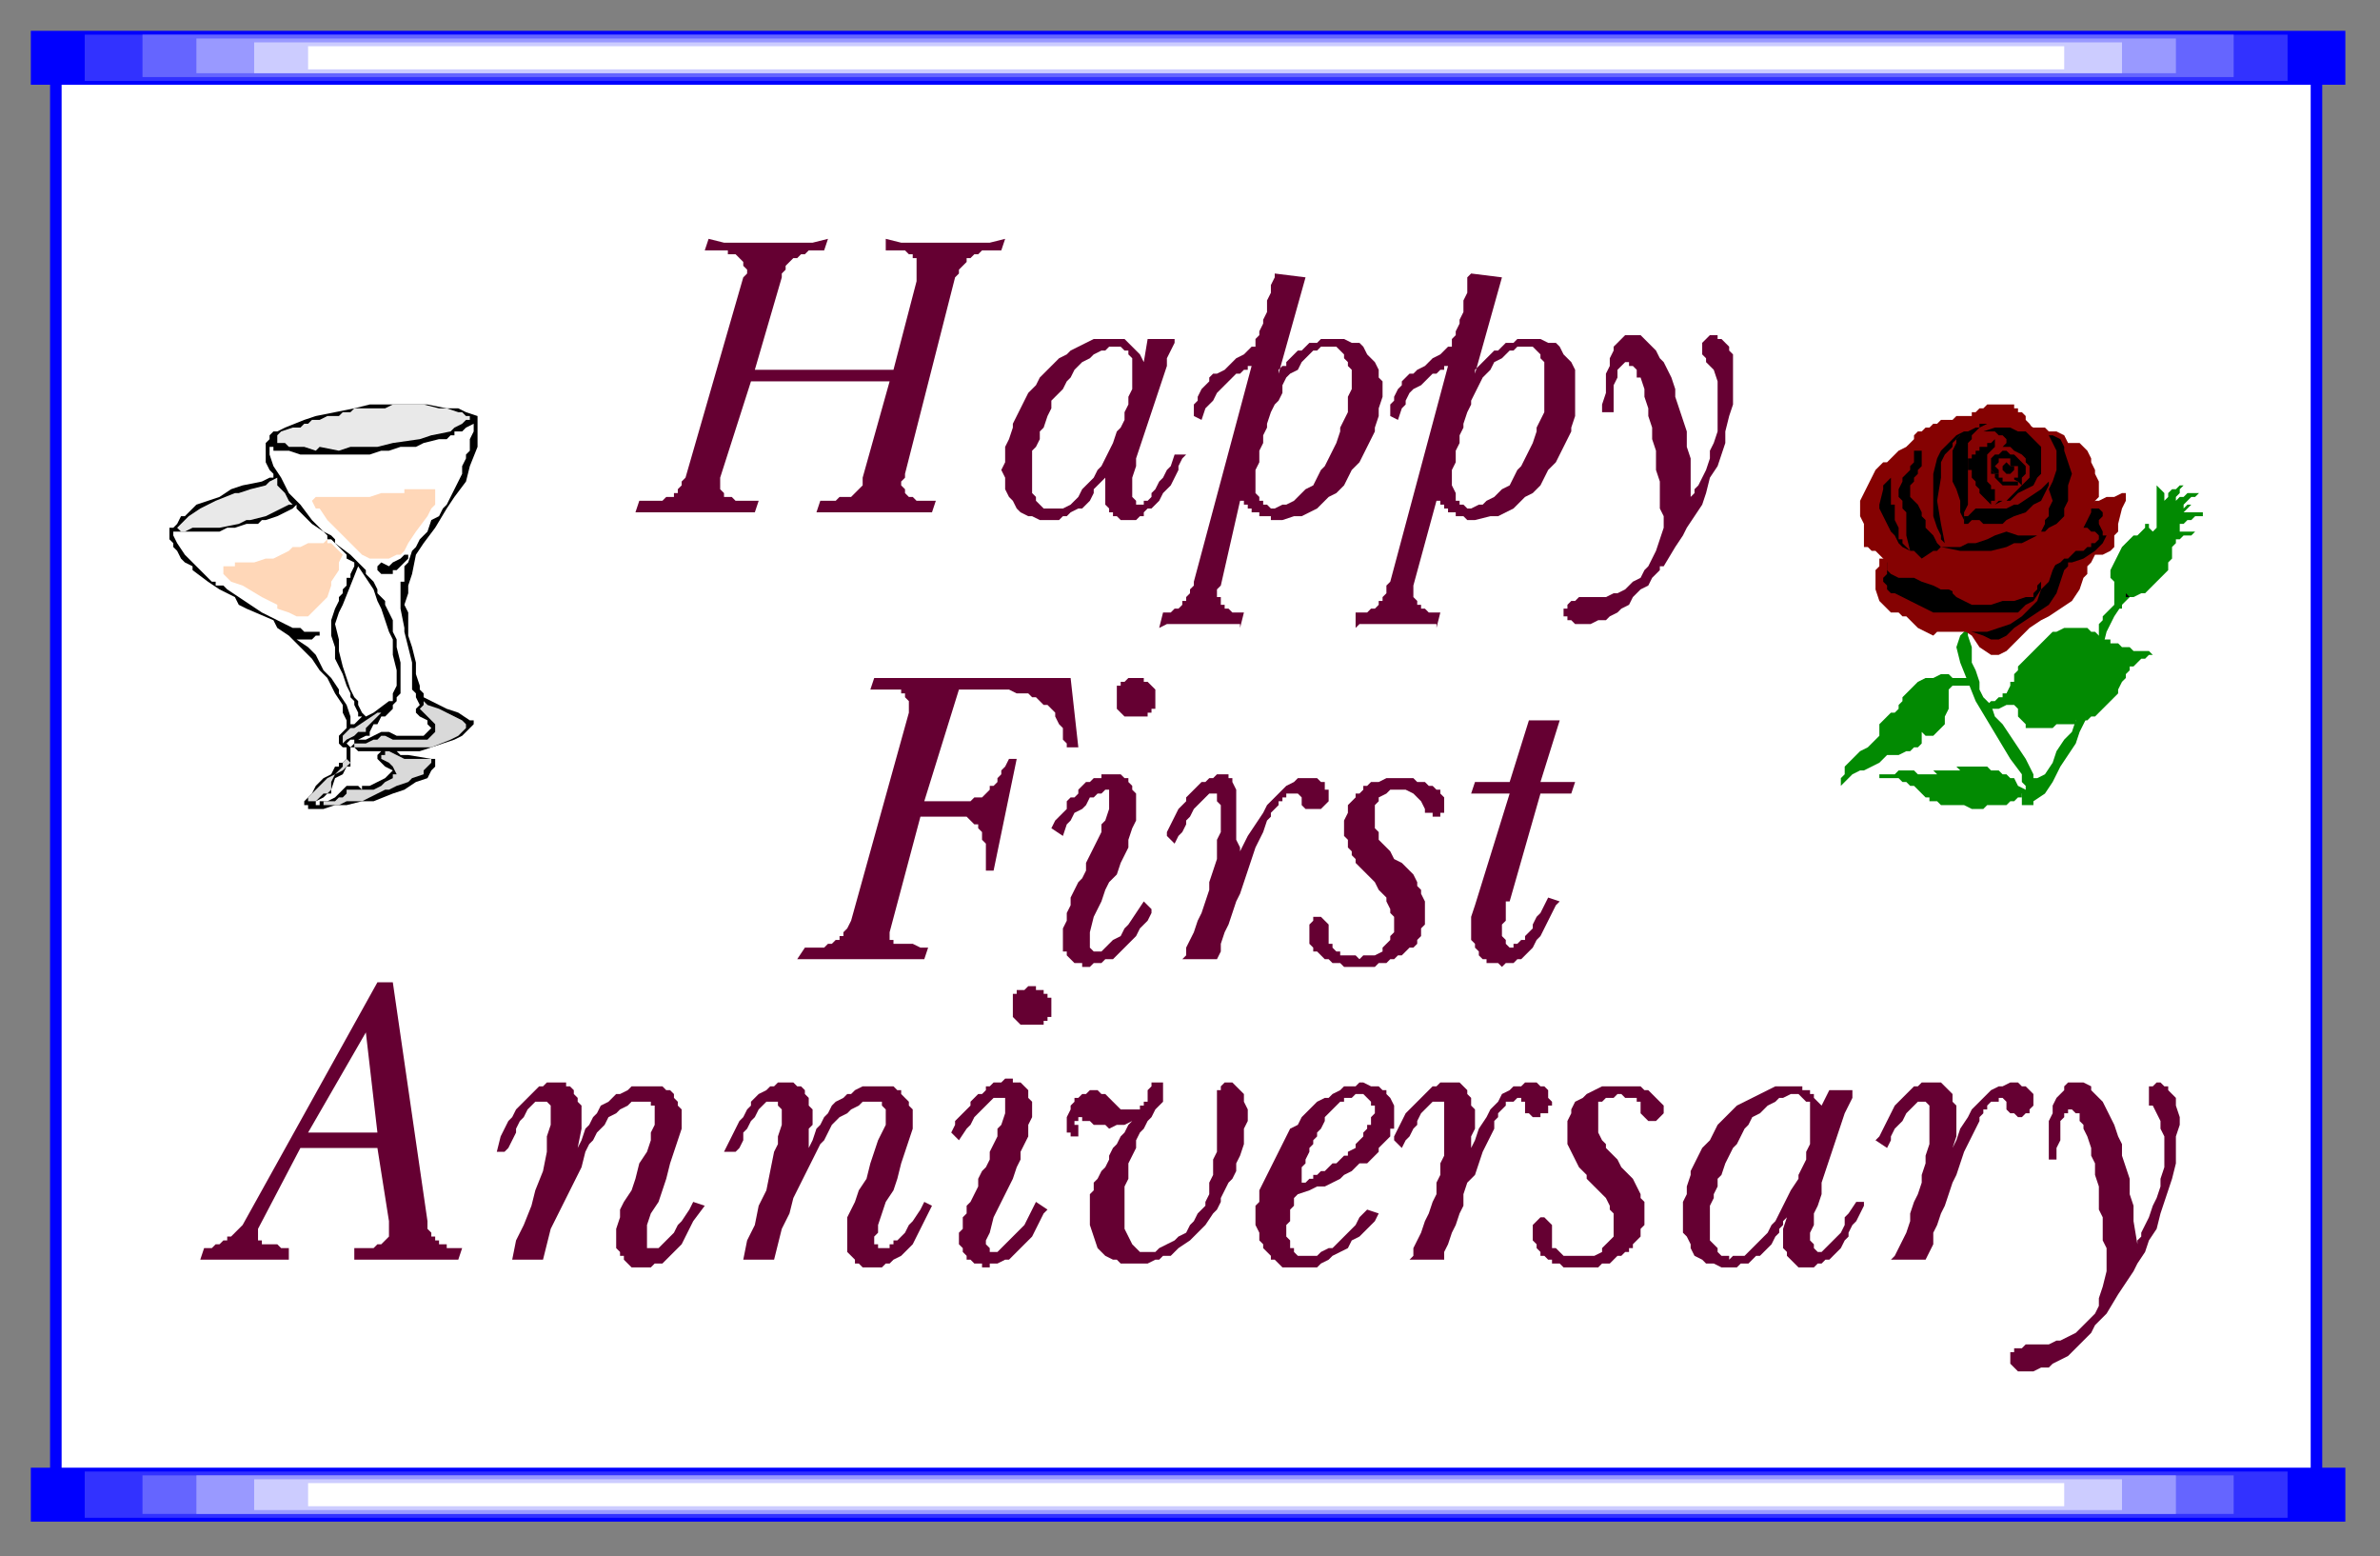 <?xml version="1.0" encoding="UTF-8" standalone="no"?>
<svg
   xmlns:dc="http://purl.org/dc/elements/1.1/"
   xmlns:cc="http://creativecommons.org/ns#"
   xmlns:rdf="http://www.w3.org/1999/02/22-rdf-syntax-ns#"
   xmlns:svg="http://www.w3.org/2000/svg"
   xmlns="http://www.w3.org/2000/svg"
   xmlns:sodipodi="http://sodipodi.sourceforge.net/DTD/sodipodi-0.dtd"
   xmlns:inkscape="http://www.inkscape.org/namespaces/inkscape"
   version="1.0"
   width="163.512mm"
   height="106.892mm"
   id="svg227"
   sodipodi:docname="ANNIV002.WMF">
  <rect width="100%" height="100%" fill="#808080" stroke="none"/>
  <sodipodi:namedview
     pagecolor="#ffffff"
     bordercolor="#666666"
     borderopacity="1"
     objecttolerance="10"
     gridtolerance="10"
     guidetolerance="10"
     inkscape:pageopacity="0"
     inkscape:pageshadow="2"
     inkscape:window-width="640"
     inkscape:window-height="480"
     id="namedview229" />
  <defs
     id="defs3">
    <pattern
       id="WMFhbasepattern"
       patternUnits="userSpaceOnUse"
       width="6"
       height="6"
       x="0"
       y="0" />
  </defs>
  <path
     style="fill:#0000ff;fill-rule:evenodd;fill-opacity:1;stroke:none;"
     d="  M 13,14   L 603,14   L 603,389   L 13,389   L 13,14  z "
     id="path5" />
  <path
     style="fill:#ffffff;fill-rule:evenodd;fill-opacity:1;stroke:none;"
     d="  M 16,15   L 600,15   L 600,387   L 16,387   L 16,15  z "
     id="path7" />
  <path
     style="fill:#0000ff;fill-rule:evenodd;fill-opacity:1;stroke:none;"
     d="  M 8,8   L 609,8   L 609,22   L 8,22   L 8,8  z "
     id="path9" />
  <path
     style="fill:#3232ff;fill-rule:evenodd;fill-opacity:1;stroke:none;"
     d="  M 22,9   L 594,9   L 594,21   L 22,21   L 22,9  z "
     id="path11" />
  <path
     style="fill:#6565ff;fill-rule:evenodd;fill-opacity:1;stroke:none;"
     d="  M 37,9   L 580,9   L 580,20   L 37,20   L 37,9  z "
     id="path13" />
  <path
     style="fill:#9999ff;fill-rule:evenodd;fill-opacity:1;stroke:none;"
     d="  M 51,10   L 565,10   L 565,19   L 51,19   L 51,10  z "
     id="path15" />
  <path
     style="fill:#ccccff;fill-rule:evenodd;fill-opacity:1;stroke:none;"
     d="  M 66,11   L 551,11   L 551,19   L 66,19   L 66,11  z "
     id="path17" />
  <path
     style="fill:#ffffff;fill-rule:evenodd;fill-opacity:1;stroke:none;"
     d="  M 80,12   L 536,12   L 536,18   L 80,18   L 80,12  z "
     id="path19" />
  <path
     style="fill:#0000ff;fill-rule:evenodd;fill-opacity:1;stroke:none;"
     d="  M 8,381   L 609,381   L 609,395   L 8,395   L 8,381  z "
     id="path21" />
  <path
     style="fill:#3232ff;fill-rule:evenodd;fill-opacity:1;stroke:none;"
     d="  M 22,382   L 594,382   L 594,394   L 22,394   L 22,382  z "
     id="path23" />
  <path
     style="fill:#6565ff;fill-rule:evenodd;fill-opacity:1;stroke:none;"
     d="  M 37,383   L 580,383   L 580,393   L 37,393   L 37,383  z "
     id="path25" />
  <path
     style="fill:#9999ff;fill-rule:evenodd;fill-opacity:1;stroke:none;"
     d="  M 51,383   L 565,383   L 565,393   L 51,393   L 51,383  z "
     id="path27" />
  <path
     style="fill:#ccccff;fill-rule:evenodd;fill-opacity:1;stroke:none;"
     d="  M 66,384   L 551,384   L 551,392   L 66,392   L 66,384  z "
     id="path29" />
  <path
     style="fill:#ffffff;fill-rule:evenodd;fill-opacity:1;stroke:none;"
     d="  M 80,385   L 536,385   L 536,391   L 80,391   L 80,385  z "
     id="path31" />
  <path
     style="fill:#650032;fill-rule:evenodd;fill-opacity:1;stroke:none;"
     d="  M 102,255   L 111,317   L 111,317   L 111,317   L 111,318   L 111,319   L 112,320   L 112,320   L 112,321   L 113,321   L 113,322   L 114,322   L 114,323   L 115,323   L 116,323   L 116,324   L 117,324   L 118,324   L 120,324   L 119,327   L 119,327   L 119,327   L 117,327   L 115,327   L 113,327   L 112,327   L 110,327   L 108,327   L 106,327   L 105,327   L 103,327   L 101,327   L 99,327   L 97,327   L 96,327   L 94,327   L 92,327   L 92,324   L 92,324   L 93,324   L 93,324   L 94,324   L 95,324   L 96,324   L 97,324   L 97,324   L 98,323   L 99,323   L 99,323   L 100,322   L 100,322   L 101,321   L 101,320   L 101,319   L 101,317   L 98,298   L 78,298   L 67,319   L 67,319   L 67,319   L 67,320   L 67,321   L 67,321   L 67,322   L 68,322   L 68,323   L 69,323   L 69,323   L 70,323   L 71,323   L 71,323   L 72,323   L 73,324   L 74,324   L 75,324   L 75,327   L 75,327   L 74,327   L 73,327   L 71,327   L 70,327   L 69,327   L 67,327   L 66,327   L 64,327   L 63,327   L 61,327   L 60,327   L 58,327   L 57,327   L 55,327   L 54,327   L 52,327   L 53,324   L 53,324   L 53,324   L 54,324   L 54,324   L 55,324   L 56,323   L 56,323   L 57,323   L 57,323   L 58,322   L 59,322   L 59,321   L 60,321   L 61,320   L 61,320   L 62,319   L 63,318   L 98,255   L 102,255  z "
     id="path33" />
  <path
     style="fill:#650032;fill-rule:evenodd;fill-opacity:1;stroke:none;"
     d="  M 150,298   L 151,296   L 152,293   L 153,292   L 154,290   L 155,289   L 156,287   L 158,286   L 159,285   L 160,284   L 161,284   L 163,283   L 164,282   L 165,282   L 166,282   L 167,282   L 168,282   L 169,282   L 170,282   L 171,282   L 172,282   L 173,283   L 174,283   L 175,284   L 175,285   L 176,286   L 176,286   L 176,287   L 177,288   L 177,289   L 177,290   L 177,293   L 176,296   L 175,299   L 174,302   L 173,306   L 172,309   L 171,312   L 169,315   L 168,318   L 168,320   L 168,321   L 168,322   L 168,322   L 168,323   L 168,323   L 168,323   L 168,324   L 169,324   L 169,324   L 169,324   L 170,324   L 170,324   L 170,324   L 171,324   L 172,323   L 172,323   L 173,322   L 173,322   L 174,321   L 175,320   L 176,318   L 177,317   L 179,314   L 180,312   L 183,313   L 180,317   L 179,319   L 178,321   L 177,323   L 176,324   L 175,325   L 174,326   L 173,327   L 172,328   L 170,328   L 169,329   L 168,329   L 167,329   L 167,329   L 166,329   L 165,329   L 164,329   L 163,328   L 163,328   L 162,327   L 162,326   L 161,326   L 161,325   L 160,324   L 160,323   L 160,322   L 160,321   L 160,320   L 160,319   L 161,316   L 161,314   L 162,312   L 164,309   L 165,306   L 166,302   L 168,299   L 169,296   L 169,294   L 170,292   L 170,290   L 170,289   L 170,288   L 170,288   L 170,287   L 169,287   L 169,286   L 168,286   L 168,286   L 167,286   L 167,286   L 166,286   L 166,286   L 164,286   L 163,287   L 161,288   L 160,289   L 158,290   L 157,292   L 155,294   L 154,296   L 153,297   L 152,299   L 151,303   L 149,307   L 147,311   L 145,315   L 143,319   L 142,323   L 141,327   L 133,327   L 134,322   L 136,318   L 138,313   L 139,309   L 141,304   L 142,299   L 142,297   L 142,295   L 143,292   L 143,290   L 143,288   L 143,287   L 142,286   L 142,286   L 142,286   L 142,286   L 141,286   L 141,286   L 140,286   L 139,286   L 138,287   L 137,288   L 136,290   L 135,291   L 134,293   L 134,294   L 133,296   L 132,298   L 131,299   L 129,299   L 130,295   L 131,293   L 132,291   L 133,290   L 134,288   L 135,287   L 136,286   L 137,285   L 138,284   L 139,283   L 140,282   L 141,282   L 142,281   L 143,281   L 144,281   L 145,281   L 146,281   L 147,281   L 147,282   L 148,282   L 149,283   L 149,284   L 150,285   L 150,286   L 151,287   L 151,288   L 151,290   L 151,292   L 151,293   L 150,298  z "
     id="path35" />
  <path
     style="fill:#650032;fill-rule:evenodd;fill-opacity:1;stroke:none;"
     d="  M 210,298   L 211,296   L 212,293   L 213,292   L 214,290   L 215,289   L 216,287   L 217,286   L 219,285   L 220,284   L 221,284   L 222,283   L 224,282   L 225,282   L 226,282   L 227,282   L 228,282   L 229,282   L 230,282   L 231,282   L 232,282   L 233,283   L 234,283   L 234,284   L 235,285   L 236,286   L 236,286   L 236,287   L 237,288   L 237,289   L 237,290   L 237,293   L 236,296   L 235,299   L 234,302   L 233,306   L 232,309   L 230,312   L 229,315   L 228,318   L 228,320   L 227,321   L 227,322   L 227,322   L 227,323   L 228,323   L 228,323   L 228,324   L 228,324   L 229,324   L 229,324   L 229,324   L 230,324   L 230,324   L 231,324   L 231,323   L 232,323   L 232,322   L 233,322   L 234,321   L 235,320   L 236,318   L 237,317   L 239,314   L 240,312   L 242,313   L 240,317   L 239,319   L 238,321   L 237,323   L 236,324   L 235,325   L 234,326   L 232,327   L 231,328   L 230,328   L 229,329   L 228,329   L 227,329   L 226,329   L 225,329   L 225,329   L 224,329   L 223,328   L 222,328   L 222,327   L 221,326   L 221,326   L 220,325   L 220,324   L 220,323   L 220,322   L 220,321   L 220,320   L 220,319   L 220,316   L 221,314   L 222,312   L 223,309   L 225,306   L 226,302   L 227,299   L 228,296   L 229,294   L 230,292   L 230,290   L 230,289   L 230,288   L 230,288   L 229,287   L 229,287   L 229,286   L 228,286   L 228,286   L 227,286   L 227,286   L 226,286   L 225,286   L 224,286   L 223,287   L 221,288   L 220,289   L 218,290   L 216,292   L 215,294   L 214,296   L 213,297   L 212,299   L 210,303   L 208,307   L 206,311   L 205,315   L 203,319   L 202,323   L 201,327   L 193,327   L 194,322   L 196,318   L 197,313   L 199,309   L 200,304   L 201,299   L 202,297   L 202,295   L 203,292   L 203,290   L 203,288   L 202,287   L 202,286   L 202,286   L 202,286   L 201,286   L 201,286   L 201,286   L 200,286   L 199,286   L 198,287   L 197,288   L 196,290   L 195,291   L 194,293   L 193,294   L 193,296   L 192,298   L 191,299   L 188,299   L 190,295   L 191,293   L 192,291   L 193,290   L 194,288   L 195,287   L 195,286   L 196,285   L 197,284   L 199,283   L 200,282   L 201,282   L 202,281   L 203,281   L 204,281   L 205,281   L 206,281   L 206,281   L 207,282   L 208,282   L 209,283   L 209,284   L 210,285   L 210,286   L 210,287   L 211,288   L 211,290   L 211,292   L 210,293   L 210,298  z "
     id="path37" />
  <path
     style="fill:#650032;fill-rule:evenodd;fill-opacity:1;stroke:none;"
     d="  M 247,294   L 247,294   L 247,294   L 248,292   L 248,291   L 249,290   L 250,289   L 251,288   L 252,287   L 252,286   L 253,285   L 254,284   L 255,284   L 256,283   L 256,282   L 257,282   L 258,281   L 259,281   L 259,281   L 259,281   L 260,281   L 261,280   L 261,280   L 262,280   L 263,280   L 263,281   L 264,281   L 265,281   L 265,281   L 266,282   L 266,282   L 267,283   L 267,284   L 267,285   L 268,286   L 268,286   L 268,287   L 268,289   L 268,290   L 267,292   L 267,295   L 266,297   L 265,299   L 265,301   L 264,303   L 263,306   L 262,308   L 261,310   L 260,312   L 259,314   L 258,316   L 257,320   L 257,320   L 257,320   L 256,322   L 256,323   L 257,324   L 257,325   L 257,325   L 258,325   L 259,325   L 260,324   L 261,323   L 262,322   L 263,321   L 265,319   L 266,318   L 267,316   L 269,312   L 272,314   L 272,314   L 271,315   L 270,317   L 269,319   L 268,321   L 267,322   L 266,323   L 265,324   L 264,325   L 263,326   L 262,327   L 261,327   L 259,328   L 258,328   L 257,328   L 257,329   L 255,329   L 255,329   L 255,328   L 254,328   L 253,328   L 253,328   L 252,327   L 251,327   L 251,326   L 250,325   L 250,325   L 250,324   L 249,323   L 249,322   L 249,321   L 249,320   L 250,319   L 250,317   L 250,317   L 250,316   L 251,315   L 251,313   L 252,312   L 253,310   L 254,308   L 254,306   L 255,304   L 256,303   L 257,301   L 257,299   L 258,297   L 259,295   L 259,293   L 260,292   L 261,289   L 261,289   L 261,288   L 261,287   L 261,286   L 261,285   L 261,285   L 260,285   L 259,285   L 258,285   L 257,286   L 256,287   L 255,288   L 254,289   L 253,290   L 252,292   L 251,293   L 249,296   L 247,294  z "
     id="path39" />
  <path
     style="fill:#650032;fill-rule:evenodd;fill-opacity:1;stroke:none;"
     d="  M 268,266   L 268,266   L 267,266   L 267,266   L 266,266   L 266,266   L 265,266   L 265,266   L 264,265   L 264,265   L 264,265   L 263,264   L 263,264   L 263,264   L 263,263   L 263,263   L 263,262   L 263,261   L 263,261   L 263,261   L 263,261   L 263,260   L 263,260   L 263,259   L 263,259   L 263,258   L 264,258   L 264,258   L 264,257   L 265,257   L 265,257   L 266,257   L 266,257   L 267,256   L 268,256   L 268,256   L 268,256   L 269,256   L 269,257   L 270,257   L 270,257   L 271,257   L 271,257   L 271,258   L 272,258   L 272,258   L 272,259   L 273,259   L 273,260   L 273,260   L 273,261   L 273,261   L 273,261   L 273,262   L 273,262   L 273,263   L 273,263   L 273,264   L 273,264   L 272,264   L 272,265   L 272,265   L 271,265   L 271,266   L 270,266   L 270,266   L 269,266   L 269,266   L 268,266  z "
     id="path41" />
  <path
     style="fill:#650032;fill-rule:evenodd;fill-opacity:1;stroke:none;"
     d="  M 294,291   L 292,292   L 291,292   L 290,292   L 288,293   L 287,292   L 286,292   L 285,292   L 284,292   L 283,291   L 282,291   L 281,291   L 281,290   L 280,290   L 280,291   L 279,291   L 279,292   L 280,292   L 280,293   L 280,294   L 280,294   L 280,295   L 280,295   L 279,295   L 279,295   L 279,295   L 278,295   L 278,295   L 278,295   L 278,294   L 277,294   L 277,293   L 277,293   L 277,291   L 277,290   L 278,288   L 278,287   L 279,286   L 279,285   L 280,285   L 281,284   L 282,284   L 283,283   L 285,283   L 286,284   L 287,284   L 288,285   L 289,286   L 290,287   L 290,287   L 290,287   L 291,288   L 292,288   L 292,288   L 293,288   L 294,288   L 295,288   L 295,288   L 296,288   L 296,287   L 297,287   L 297,286   L 298,286   L 298,285   L 298,284   L 298,283   L 299,282   L 299,282   L 299,281   L 300,281   L 301,281   L 301,281   L 302,281   L 302,282   L 302,282   L 302,283   L 302,284   L 302,285   L 302,286   L 301,287   L 300,288   L 299,290   L 298,291   L 297,293   L 296,294   L 295,296   L 295,298   L 294,300   L 293,302   L 293,304   L 293,306   L 292,308   L 292,310   L 292,311   L 292,313   L 292,315   L 292,317   L 292,319   L 293,321   L 294,323   L 295,324   L 296,325   L 297,325   L 298,325   L 300,325   L 301,324   L 303,323   L 305,322   L 306,321   L 308,320   L 309,318   L 310,317   L 311,315   L 312,314   L 313,313   L 313,312   L 314,310   L 314,308   L 314,307   L 315,305   L 315,303   L 315,301   L 316,299   L 316,298   L 316,296   L 316,294   L 316,292   L 316,291   L 316,289   L 316,288   L 316,287   L 316,286   L 316,284   L 316,283   L 317,283   L 317,282   L 318,281   L 319,281   L 319,281   L 320,281   L 320,281   L 321,282   L 322,283   L 323,284   L 323,286   L 324,288   L 324,289   L 324,291   L 323,293   L 323,295   L 323,297   L 322,300   L 321,302   L 321,304   L 320,306   L 319,307   L 318,309   L 317,311   L 317,312   L 316,314   L 315,315   L 313,318   L 311,320   L 309,322   L 306,324   L 304,326   L 302,326   L 301,327   L 300,327   L 298,328   L 297,328   L 296,328   L 295,328   L 293,328   L 292,328   L 291,328   L 290,327   L 289,327   L 287,326   L 285,324   L 284,321   L 283,318   L 283,314   L 283,313   L 283,312   L 283,310   L 284,309   L 284,307   L 285,306   L 286,304   L 287,303   L 288,301   L 288,300   L 289,298   L 290,297   L 291,295   L 292,294   L 293,292   L 294,291  z "
     id="path43" />
  <path
     style="fill:#650032;fill-rule:evenodd;fill-opacity:1;stroke:none;"
     d="  M 382,298   L 382,298   L 383,296   L 384,293   L 386,290   L 387,288   L 389,286   L 390,284   L 392,283   L 393,282   L 395,282   L 396,281   L 398,281   L 399,281   L 400,282   L 401,282   L 402,283   L 402,284   L 402,284   L 402,285   L 403,286   L 403,287   L 402,287   L 402,288   L 402,289   L 401,289   L 400,289   L 400,290   L 399,290   L 398,290   L 397,289   L 397,289   L 396,289   L 396,288   L 396,287   L 396,287   L 396,286   L 396,286   L 395,286   L 395,285   L 395,285   L 394,285   L 394,285   L 393,286   L 393,286   L 392,286   L 391,286   L 391,287   L 390,288   L 390,288   L 389,289   L 389,290   L 389,290   L 388,291   L 388,293   L 387,295   L 386,297   L 385,299   L 384,302   L 383,305   L 381,307   L 380,310   L 380,313   L 379,315   L 378,318   L 377,320   L 376,323   L 375,325   L 375,327   L 366,327   L 366,327   L 367,326   L 367,324   L 368,322   L 369,320   L 370,317   L 371,315   L 372,312   L 373,310   L 373,307   L 374,305   L 374,302   L 375,300   L 375,297   L 375,295   L 375,292   L 375,289   L 375,289   L 375,288   L 375,287   L 375,286   L 374,286   L 374,286   L 373,286   L 372,286   L 371,287   L 370,288   L 369,289   L 368,291   L 368,292   L 367,293   L 366,295   L 365,296   L 364,298   L 362,296   L 362,296   L 362,295   L 363,293   L 364,291   L 365,289   L 367,287   L 368,286   L 369,285   L 370,284   L 371,283   L 372,282   L 373,282   L 374,281   L 375,281   L 376,281   L 376,281   L 378,281   L 378,281   L 378,281   L 379,281   L 380,282   L 380,282   L 381,283   L 381,284   L 382,285   L 382,286   L 382,287   L 383,288   L 383,289   L 383,290   L 383,292   L 383,293   L 382,295   L 382,298  z "
     id="path45" />
  <path
     style="fill:#650032;fill-rule:evenodd;fill-opacity:1;stroke:none;"
     d="  M 426,287   L 426,287   L 426,287   L 426,286   L 425,286   L 425,285   L 424,285   L 423,285   L 422,285   L 421,284   L 420,284   L 419,285   L 418,285   L 417,285   L 417,285   L 416,286   L 415,286   L 415,287   L 415,287   L 415,288   L 415,290   L 415,292   L 415,293   L 415,294   L 416,296   L 417,297   L 417,298   L 418,299   L 419,300   L 420,301   L 421,303   L 422,304   L 423,305   L 424,306   L 425,308   L 425,308   L 425,308   L 426,310   L 426,311   L 427,312   L 427,313   L 427,314   L 427,315   L 427,316   L 427,317   L 427,318   L 426,319   L 426,320   L 426,321   L 425,322   L 424,323   L 424,324   L 424,324   L 423,324   L 423,325   L 422,325   L 421,326   L 420,326   L 419,327   L 419,327   L 418,328   L 417,328   L 416,328   L 415,329   L 414,329   L 413,329   L 412,329   L 411,329   L 409,329   L 409,329   L 408,329   L 407,329   L 406,329   L 405,328   L 404,328   L 403,328   L 403,327   L 402,327   L 401,326   L 400,326   L 400,325   L 399,324   L 399,323   L 398,322   L 398,321   L 398,320   L 398,320   L 398,319   L 398,318   L 399,317   L 399,317   L 400,316   L 400,316   L 401,316   L 401,316   L 401,316   L 402,317   L 402,317   L 403,318   L 403,318   L 403,319   L 403,320   L 403,321   L 403,321   L 403,322   L 403,322   L 403,323   L 403,324   L 404,324   L 405,325   L 405,325   L 406,326   L 407,326   L 408,326   L 409,326   L 410,326   L 411,326   L 413,326   L 414,326   L 416,325   L 416,325   L 416,324   L 417,323   L 418,322   L 419,321   L 419,320   L 419,319   L 419,318   L 419,317   L 419,315   L 418,314   L 418,313   L 417,311   L 416,310   L 415,309   L 414,308   L 412,306   L 412,306   L 412,305   L 410,303   L 409,301   L 408,299   L 407,297   L 407,295   L 407,293   L 407,291   L 408,289   L 408,288   L 409,286   L 411,285   L 412,284   L 414,283   L 416,282   L 420,282   L 420,282   L 420,282   L 421,282   L 421,282   L 422,282   L 422,282   L 423,282   L 424,282   L 425,282   L 426,282   L 427,283   L 428,283   L 429,284   L 429,284   L 430,285   L 431,286   L 432,287   L 432,287   L 432,287   L 432,288   L 432,288   L 432,289   L 432,289   L 431,290   L 431,290   L 430,291   L 430,291   L 429,291   L 429,291   L 428,291   L 427,290   L 427,290   L 426,289   L 426,287  z "
     id="path47" />
  <path
     style="fill:#650032;fill-rule:evenodd;fill-opacity:1;stroke:none;"
     d="  M 475,283   L 482,283   L 482,283   L 481,283   L 481,285   L 480,287   L 479,289   L 478,292   L 477,295   L 476,298   L 475,301   L 474,304   L 473,307   L 473,310   L 472,313   L 471,315   L 471,318   L 470,320   L 470,322   L 470,322   L 471,323   L 471,324   L 471,324   L 472,325   L 472,325   L 473,325   L 474,324   L 474,324   L 475,323   L 476,322   L 477,321   L 478,320   L 479,318   L 479,316   L 480,315   L 482,312   L 484,312   L 484,312   L 484,313   L 483,315   L 482,317   L 481,318   L 480,320   L 480,321   L 479,322   L 478,324   L 477,325   L 476,326   L 475,327   L 474,327   L 473,328   L 472,328   L 471,329   L 470,329   L 470,329   L 469,329   L 468,329   L 468,329   L 467,329   L 466,328   L 466,328   L 465,327   L 465,327   L 464,326   L 464,325   L 463,324   L 463,323   L 463,322   L 463,320   L 463,319   L 464,316   L 464,316   L 463,317   L 463,318   L 462,319   L 462,320   L 461,321   L 460,323   L 459,324   L 458,325   L 457,326   L 456,326   L 455,327   L 454,328   L 452,328   L 451,329   L 450,329   L 448,329   L 448,329   L 447,329   L 445,328   L 443,328   L 442,327   L 440,326   L 439,324   L 439,323   L 438,321   L 437,320   L 437,318   L 437,316   L 437,314   L 437,312   L 438,310   L 438,308   L 439,305   L 439,305   L 439,304   L 440,302   L 441,300   L 442,298   L 444,296   L 445,294   L 446,292   L 448,290   L 450,288   L 451,287   L 453,286   L 455,285   L 457,284   L 459,283   L 461,282   L 464,282   L 464,282   L 464,282   L 465,282   L 465,282   L 466,282   L 467,282   L 467,282   L 468,282   L 468,283   L 469,283   L 470,283   L 470,284   L 471,284   L 471,285   L 472,286   L 472,286   L 473,287   L 475,283  z "
     id="path49" />
  <path
     style="fill:#650032;fill-rule:evenodd;fill-opacity:1;stroke:none;"
     d="  M 507,298   L 507,298   L 508,296   L 509,293   L 511,290   L 512,288   L 514,286   L 516,284   L 517,283   L 519,282   L 520,282   L 522,281   L 523,281   L 524,281   L 525,282   L 526,282   L 527,283   L 528,284   L 528,284   L 528,285   L 528,286   L 528,287   L 528,287   L 527,288   L 527,289   L 526,289   L 526,289   L 525,290   L 524,290   L 524,290   L 523,289   L 522,289   L 522,289   L 521,288   L 521,287   L 521,287   L 521,286   L 521,286   L 521,286   L 520,285   L 520,285   L 520,285   L 519,285   L 519,286   L 518,286   L 517,286   L 517,286   L 516,287   L 516,288   L 515,288   L 515,289   L 514,290   L 514,290   L 514,291   L 513,293   L 512,295   L 511,297   L 510,299   L 509,302   L 508,305   L 507,307   L 506,310   L 505,313   L 504,315   L 503,318   L 502,320   L 502,323   L 501,325   L 500,327   L 491,327   L 491,327   L 492,326   L 493,324   L 494,322   L 495,320   L 496,317   L 496,315   L 497,312   L 498,310   L 499,307   L 499,305   L 500,302   L 500,300   L 501,297   L 501,295   L 501,292   L 501,289   L 501,289   L 501,288   L 501,287   L 500,286   L 500,286   L 499,286   L 498,286   L 498,286   L 497,287   L 496,288   L 495,289   L 494,291   L 493,292   L 492,293   L 491,295   L 491,296   L 490,298   L 487,296   L 487,296   L 488,295   L 489,293   L 490,291   L 491,289   L 492,287   L 493,286   L 494,285   L 495,284   L 496,283   L 497,282   L 498,282   L 499,281   L 500,281   L 501,281   L 502,281   L 503,281   L 503,281   L 504,281   L 504,281   L 505,282   L 505,282   L 506,283   L 507,284   L 507,285   L 507,286   L 508,287   L 508,288   L 508,289   L 508,290   L 508,292   L 508,293   L 508,295   L 507,298  z "
     id="path51" />
  <path
     style="fill:#650032;fill-rule:evenodd;fill-opacity:1;stroke:none;"
     d="  M 555,323   L 555,323   L 555,322   L 556,321   L 556,320   L 557,318   L 558,316   L 559,313   L 560,311   L 561,308   L 561,306   L 562,303   L 562,301   L 562,298   L 562,295   L 561,293   L 561,291   L 559,287   L 559,287   L 558,287   L 558,286   L 558,284   L 558,283   L 558,283   L 558,282   L 559,282   L 560,281   L 561,281   L 562,282   L 563,282   L 563,283   L 564,284   L 565,285   L 565,287   L 566,290   L 566,290   L 566,292   L 565,295   L 565,299   L 565,302   L 564,306   L 563,309   L 562,312   L 561,315   L 560,319   L 558,322   L 557,325   L 555,328   L 554,330   L 552,333   L 550,336   L 547,341   L 547,341   L 547,341   L 546,342   L 545,343   L 544,344   L 543,346   L 542,347   L 541,348   L 539,350   L 538,351   L 537,352   L 535,353   L 533,354   L 532,355   L 530,355   L 528,356   L 526,356   L 526,356   L 525,356   L 524,356   L 523,355   L 523,355   L 522,354   L 522,354   L 522,353   L 522,353   L 522,352   L 522,351   L 523,351   L 523,350   L 524,350   L 525,350   L 526,349   L 528,349   L 528,349   L 528,349   L 530,349   L 531,349   L 532,349   L 534,348   L 535,348   L 537,347   L 539,346   L 540,345   L 541,344   L 543,342   L 544,341   L 545,339   L 545,337   L 546,334   L 547,330   L 547,330   L 547,330   L 547,328   L 547,326   L 547,324   L 546,322   L 546,319   L 546,316   L 545,314   L 545,311   L 545,308   L 544,305   L 544,302   L 543,300   L 543,298   L 542,295   L 541,293   L 541,293   L 541,292   L 540,291   L 540,289   L 539,289   L 538,288   L 538,288   L 537,288   L 537,289   L 536,289   L 536,290   L 535,291   L 535,292   L 535,294   L 535,296   L 534,298   L 534,301   L 532,301   L 532,301   L 532,299   L 532,296   L 532,294   L 532,291   L 533,289   L 533,287   L 534,285   L 535,284   L 536,283   L 536,282   L 537,281   L 538,281   L 539,281   L 540,281   L 541,281   L 543,282   L 543,282   L 543,283   L 544,284   L 545,285   L 546,286   L 547,288   L 548,290   L 549,292   L 550,295   L 551,297   L 551,300   L 552,303   L 553,306   L 553,310   L 554,313   L 554,317   L 555,323  z "
     id="path53" />
  <path
     style="fill:#ffffff;fill-rule:evenodd;fill-opacity:1;stroke:none;"
     d="  M 98,294   L 95,268   L 80,294   L 98,294  z "
     id="path55" />
  <path
     style="fill:#ffffff;fill-rule:evenodd;fill-opacity:1;stroke:none;"
     d="  M 465,284   L 465,284   L 465,284   L 463,285   L 462,285   L 461,286   L 459,287   L 458,288   L 457,289   L 455,290   L 454,292   L 453,293   L 452,295   L 451,297   L 450,298   L 449,300   L 448,302   L 447,305   L 447,305   L 446,306   L 446,308   L 445,310   L 445,311   L 444,313   L 444,315   L 444,317   L 444,318   L 444,320   L 444,321   L 444,322   L 445,323   L 446,324   L 446,325   L 447,326   L 449,326   L 449,326   L 449,327   L 450,326   L 451,326   L 453,326   L 454,325   L 455,324   L 456,323   L 458,321   L 459,320   L 460,318   L 461,317   L 462,315   L 463,313   L 464,311   L 465,309   L 467,306   L 467,306   L 467,305   L 468,303   L 469,301   L 469,299   L 470,297   L 470,295   L 470,293   L 470,292   L 470,290   L 470,289   L 470,287   L 470,286   L 469,286   L 468,285   L 467,284   L 465,284  z "
     id="path57" />
  <path
     style="fill:#650032;fill-rule:evenodd;fill-opacity:1;stroke:none;"
     d="  M 326,313   L 326,313   L 327,312   L 327,309   L 328,307   L 329,305   L 330,303   L 331,301   L 332,299   L 333,297   L 334,295   L 335,293   L 337,292   L 338,290   L 339,289   L 341,287   L 342,286   L 344,285   L 344,285   L 345,285   L 346,284   L 348,283   L 349,282   L 350,282   L 352,282   L 353,281   L 354,281   L 356,282   L 357,282   L 358,282   L 359,283   L 360,283   L 360,284   L 361,285   L 362,287   L 362,287   L 362,287   L 362,287   L 362,288   L 362,288   L 362,289   L 362,289   L 362,290   L 362,291   L 362,291   L 362,292   L 362,293   L 361,293   L 361,294   L 361,295   L 360,296   L 359,297   L 359,297   L 359,297   L 358,298   L 358,299   L 357,300   L 356,301   L 355,302   L 353,302   L 352,303   L 351,304   L 349,305   L 348,306   L 346,307   L 344,308   L 342,308   L 340,309   L 337,310   L 337,310   L 336,311   L 336,313   L 335,314   L 335,315   L 335,317   L 334,318   L 334,319   L 334,320   L 334,321   L 335,322   L 335,323   L 335,324   L 336,324   L 336,325   L 337,326   L 338,326   L 338,326   L 338,326   L 339,326   L 340,326   L 340,326   L 341,326   L 342,326   L 343,325   L 345,324   L 346,324   L 347,323   L 348,322   L 349,321   L 351,319   L 352,318   L 353,316   L 355,314   L 358,315   L 358,315   L 357,317   L 355,319   L 353,321   L 351,322   L 350,324   L 348,325   L 346,326   L 345,327   L 343,328   L 342,329   L 340,329   L 339,329   L 338,329   L 336,329   L 335,329   L 334,329   L 334,329   L 333,329   L 332,328   L 331,327   L 330,327   L 330,326   L 329,325   L 328,324   L 328,323   L 327,322   L 327,321   L 327,320   L 326,318   L 326,317   L 326,316   L 326,315   L 326,313  z "
     id="path59" />
  <path
     style="fill:#ffffff;fill-rule:evenodd;fill-opacity:1;stroke:none;"
     d="  M 338,307   L 338,307   L 338,307   L 339,307   L 340,306   L 341,306   L 341,305   L 342,305   L 343,304   L 344,304   L 345,303   L 346,302   L 347,302   L 348,301   L 349,300   L 350,300   L 350,299   L 352,298   L 352,298   L 352,297   L 353,296   L 353,296   L 354,295   L 354,294   L 355,293   L 355,292   L 356,292   L 356,291   L 356,290   L 357,289   L 357,289   L 357,288   L 357,287   L 356,287   L 356,286   L 356,286   L 356,286   L 355,285   L 355,285   L 354,284   L 354,284   L 353,284   L 352,284   L 352,284   L 351,285   L 350,285   L 349,285   L 349,286   L 348,286   L 347,287   L 346,288   L 345,289   L 345,289   L 345,289   L 344,290   L 344,291   L 343,293   L 342,294   L 342,295   L 341,296   L 341,297   L 340,298   L 340,299   L 339,301   L 339,302   L 338,303   L 338,304   L 338,305   L 338,307  z "
     id="path61" />
  <path
     style="fill:#650032;fill-rule:evenodd;fill-opacity:1;stroke:none;"
     d="  M 238,73   L 238,73   L 238,73   L 238,71   L 238,70   L 238,69   L 238,68   L 238,67   L 237,67   L 237,66   L 236,66   L 235,65   L 234,65   L 233,65   L 233,65   L 232,65   L 231,65   L 230,65   L 230,62   L 234,63   L 238,63   L 242,63   L 246,63   L 249,63   L 253,63   L 257,63   L 261,62   L 260,65   L 260,65   L 259,65   L 258,65   L 257,65   L 257,65   L 256,65   L 255,65   L 254,66   L 253,66   L 253,66   L 252,67   L 251,67   L 251,68   L 250,69   L 249,70   L 249,71   L 248,72   L 235,123   L 235,123   L 235,124   L 234,125   L 234,126   L 235,127   L 235,128   L 235,128   L 236,129   L 237,129   L 237,129   L 238,130   L 239,130   L 240,130   L 240,130   L 241,130   L 242,130   L 243,130   L 242,133   L 238,133   L 235,133   L 231,133   L 228,133   L 224,133   L 220,133   L 216,133   L 212,133   L 213,130   L 213,130   L 213,130   L 215,130   L 216,130   L 217,130   L 218,129   L 219,129   L 220,129   L 220,129   L 221,129   L 222,128   L 222,128   L 223,127   L 223,127   L 224,126   L 224,125   L 224,124   L 231,99   L 195,99   L 187,124   L 187,124   L 187,124   L 187,126   L 187,126   L 187,127   L 188,128   L 188,128   L 188,129   L 189,129   L 190,129   L 191,130   L 191,130   L 192,130   L 193,130   L 194,130   L 195,130   L 197,130   L 196,133   L 192,133   L 188,133   L 184,133   L 181,133   L 177,133   L 174,133   L 170,133   L 165,133   L 166,130   L 166,130   L 167,130   L 168,130   L 169,130   L 170,130   L 171,130   L 172,130   L 173,129   L 173,129   L 174,129   L 175,129   L 175,128   L 176,128   L 176,127   L 177,126   L 177,125   L 178,124   L 193,72   L 193,72   L 193,72   L 194,71   L 194,70   L 193,69   L 193,68   L 192,67   L 192,67   L 191,66   L 190,66   L 189,66   L 189,65   L 188,65   L 187,65   L 186,65   L 185,65   L 183,65   L 184,62   L 188,63   L 192,63   L 196,63   L 200,63   L 204,63   L 207,63   L 211,63   L 215,62   L 214,65   L 214,65   L 214,65   L 214,65   L 213,65   L 212,65   L 211,65   L 210,65   L 209,66   L 209,66   L 208,66   L 207,67   L 206,67   L 205,68   L 204,69   L 204,70   L 203,71   L 203,72   L 196,96   L 232,96   L 238,73  z "
     id="path63" />
  <path
     style="fill:#650032;fill-rule:evenodd;fill-opacity:1;stroke:none;"
     d="  M 439,129   L 439,129   L 440,128   L 440,127   L 441,126   L 442,124   L 443,122   L 444,119   L 444,117   L 445,115   L 446,112   L 446,109   L 446,106   L 446,104   L 446,101   L 446,99   L 445,96   L 443,94   L 443,94   L 443,93   L 443,93   L 442,92   L 442,91   L 442,91   L 442,90   L 442,90   L 442,89   L 442,89   L 443,88   L 443,88   L 443,88   L 443,88   L 444,87   L 444,87   L 445,87   L 445,87   L 445,87   L 446,87   L 446,87   L 446,88   L 447,88   L 447,88   L 448,89   L 448,89   L 449,90   L 449,90   L 449,91   L 450,92   L 450,92   L 450,93   L 450,94   L 450,96   L 450,96   L 450,98   L 450,101   L 450,105   L 449,108   L 448,112   L 448,115   L 447,118   L 446,121   L 444,124   L 443,128   L 442,131   L 440,134   L 438,137   L 437,139   L 435,142   L 432,147   L 432,147   L 431,147   L 431,148   L 430,149   L 429,150   L 428,152   L 426,153   L 425,154   L 424,155   L 423,157   L 421,158   L 420,159   L 418,160   L 417,161   L 415,161   L 413,162   L 411,162   L 411,162   L 410,162   L 409,162   L 408,161   L 407,161   L 407,160   L 406,160   L 406,159   L 406,159   L 406,158   L 407,158   L 407,157   L 408,156   L 409,156   L 409,156   L 410,155   L 412,155   L 412,155   L 413,155   L 414,155   L 416,155   L 417,155   L 419,154   L 420,154   L 422,153   L 423,152   L 424,151   L 426,150   L 427,148   L 428,147   L 429,145   L 430,143   L 431,140   L 432,137   L 432,137   L 432,136   L 432,134   L 431,132   L 431,130   L 431,128   L 431,125   L 430,122   L 430,119   L 430,117   L 429,114   L 429,111   L 428,108   L 428,106   L 427,103   L 427,101   L 426,98   L 426,98   L 425,98   L 425,96   L 424,95   L 423,95   L 423,94   L 422,94   L 422,94   L 421,95   L 421,95   L 420,96   L 420,97   L 420,98   L 419,100   L 419,102   L 419,104   L 419,107   L 416,107   L 416,107   L 416,105   L 417,102   L 417,99   L 417,97   L 418,95   L 418,93   L 419,91   L 419,90   L 420,89   L 421,88   L 422,87   L 423,87   L 424,87   L 425,87   L 426,87   L 427,88   L 427,88   L 428,89   L 429,90   L 430,91   L 431,93   L 432,94   L 433,96   L 434,98   L 435,101   L 435,103   L 436,106   L 437,109   L 438,112   L 438,116   L 439,119   L 439,123   L 439,129  z "
     id="path65" />
  <path
     style="fill:#650032;fill-rule:evenodd;fill-opacity:1;stroke:none;"
     d="  M 298,88   L 305,88   L 305,88   L 305,89   L 304,91   L 303,93   L 303,95   L 302,98   L 301,101   L 300,104   L 299,107   L 298,110   L 297,113   L 296,116   L 295,119   L 295,121   L 294,124   L 294,126   L 294,128   L 294,128   L 294,129   L 295,130   L 295,130   L 295,131   L 296,131   L 297,131   L 297,130   L 298,130   L 299,129   L 299,128   L 300,127   L 301,125   L 302,124   L 303,122   L 304,121   L 305,118   L 308,118   L 308,118   L 307,119   L 306,121   L 306,122   L 305,124   L 304,126   L 303,127   L 302,128   L 301,130   L 300,131   L 299,132   L 298,132   L 297,133   L 297,134   L 296,134   L 295,135   L 293,135   L 293,135   L 293,135   L 292,135   L 291,135   L 291,135   L 290,134   L 289,134   L 289,133   L 288,133   L 288,132   L 287,131   L 287,130   L 287,129   L 287,128   L 287,126   L 287,125   L 287,122   L 287,122   L 287,123   L 287,124   L 286,125   L 285,126   L 284,127   L 284,128   L 283,130   L 282,131   L 281,132   L 280,132   L 278,133   L 277,134   L 276,134   L 275,135   L 273,135   L 271,135   L 271,135   L 270,135   L 268,134   L 267,134   L 265,133   L 264,132   L 263,130   L 262,129   L 261,127   L 261,126   L 261,124   L 260,122   L 261,120   L 261,118   L 261,116   L 262,114   L 263,111   L 263,111   L 263,110   L 264,108   L 265,106   L 266,104   L 267,102   L 269,100   L 270,98   L 272,96   L 273,95   L 275,93   L 277,92   L 278,91   L 280,90   L 282,89   L 284,88   L 287,88   L 287,88   L 288,88   L 288,88   L 289,88   L 290,88   L 290,88   L 291,88   L 291,88   L 292,88   L 293,89   L 293,89   L 294,90   L 294,90   L 295,91   L 295,91   L 296,92   L 297,94   L 298,88  z "
     id="path67" />
  <path
     style="fill:#ffffff;fill-rule:evenodd;fill-opacity:1;stroke:none;"
     d="  M 289,90   L 289,90   L 288,90   L 287,91   L 286,91   L 284,92   L 283,93   L 281,94   L 280,95   L 279,96   L 278,98   L 277,99   L 276,101   L 274,103   L 273,104   L 273,106   L 272,108   L 271,111   L 271,111   L 270,112   L 270,114   L 269,116   L 268,117   L 268,119   L 268,121   L 268,123   L 268,124   L 268,126   L 268,127   L 268,128   L 269,129   L 269,130   L 270,131   L 271,132   L 272,132   L 272,132   L 273,132   L 274,132   L 275,132   L 276,132   L 278,131   L 279,130   L 280,129   L 281,127   L 282,126   L 284,124   L 285,122   L 286,121   L 287,119   L 288,117   L 289,115   L 290,112   L 290,112   L 291,111   L 292,109   L 292,107   L 293,105   L 293,103   L 294,101   L 294,99   L 294,97   L 294,96   L 294,95   L 294,93   L 293,92   L 293,91   L 292,91   L 291,90   L 289,90  z "
     id="path69" />
  <path
     style="fill:#650032;fill-rule:evenodd;fill-opacity:1;stroke:none;"
     d="  M 339,72   L 332,97   L 332,97   L 332,96   L 333,95   L 334,95   L 334,94   L 335,93   L 336,92   L 337,91   L 338,91   L 339,90   L 340,89   L 341,89   L 342,89   L 343,88   L 344,88   L 345,88   L 346,88   L 346,88   L 347,88   L 349,88   L 351,89   L 353,89   L 354,90   L 355,92   L 356,93   L 357,94   L 358,96   L 358,98   L 359,99   L 359,101   L 359,103   L 358,106   L 358,108   L 357,111   L 357,111   L 357,112   L 356,114   L 355,116   L 354,118   L 353,120   L 351,122   L 350,124   L 349,126   L 347,128   L 345,129   L 343,131   L 342,132   L 340,133   L 338,134   L 336,134   L 333,135   L 333,135   L 332,135   L 331,135   L 330,135   L 330,134   L 329,134   L 328,134   L 327,134   L 327,133   L 326,133   L 325,133   L 325,132   L 324,132   L 324,131   L 323,131   L 323,130   L 322,130   L 317,152   L 317,152   L 317,152   L 316,153   L 316,154   L 316,154   L 316,155   L 317,155   L 317,156   L 317,157   L 317,157   L 318,157   L 318,158   L 319,158   L 320,159   L 321,159   L 322,159   L 323,159   L 322,163   L 322,163   L 322,162   L 320,162   L 319,162   L 318,162   L 316,162   L 315,162   L 313,162   L 312,162   L 311,162   L 309,162   L 308,162   L 307,162   L 305,162   L 304,162   L 303,162   L 301,163   L 302,159   L 302,159   L 302,159   L 303,159   L 303,159   L 304,159   L 305,158   L 305,158   L 306,158   L 307,157   L 307,156   L 308,156   L 308,155   L 309,154   L 309,154   L 309,153   L 310,152   L 310,151   L 325,95   L 325,95   L 325,95   L 325,95   L 324,95   L 324,96   L 323,96   L 322,97   L 321,97   L 320,98   L 319,99   L 318,100   L 317,101   L 316,102   L 315,104   L 314,105   L 313,106   L 312,109   L 310,108   L 310,108   L 310,107   L 310,105   L 311,104   L 311,103   L 312,101   L 313,100   L 314,99   L 314,98   L 315,97   L 316,97   L 318,96   L 319,95   L 320,94   L 321,93   L 323,92   L 325,90   L 325,90   L 325,90   L 326,90   L 326,89   L 326,88   L 327,87   L 327,86   L 328,84   L 328,83   L 329,81   L 329,80   L 329,78   L 330,76   L 330,75   L 330,74   L 331,72   L 331,71   L 339,72  z "
     id="path71" />
  <path
     style="fill:#ffffff;fill-rule:evenodd;fill-opacity:1;stroke:none;"
     d="  M 345,90   L 345,90   L 345,90   L 343,90   L 342,91   L 341,91   L 340,92   L 339,93   L 338,94   L 337,96   L 335,97   L 334,98   L 333,100   L 333,102   L 332,104   L 331,105   L 330,107   L 329,110   L 329,110   L 329,111   L 328,113   L 328,115   L 327,117   L 327,118   L 327,120   L 326,122   L 326,124   L 326,125   L 326,126   L 326,128   L 327,129   L 327,130   L 328,130   L 328,131   L 329,131   L 329,131   L 330,132   L 331,132   L 333,131   L 334,131   L 336,130   L 337,129   L 338,128   L 339,127   L 341,126   L 342,124   L 343,122   L 344,121   L 345,119   L 346,117   L 347,115   L 348,112   L 348,112   L 348,111   L 349,109   L 350,107   L 350,105   L 350,103   L 351,101   L 351,99   L 351,98   L 351,96   L 350,95   L 350,94   L 349,93   L 349,92   L 348,91   L 347,90   L 345,90  z "
     id="path73" />
  <path
     style="fill:#650032;fill-rule:evenodd;fill-opacity:1;stroke:none;"
     d="  M 390,72   L 383,97   L 383,97   L 383,96   L 384,95   L 384,95   L 385,94   L 386,93   L 387,92   L 388,91   L 389,91   L 390,90   L 391,89   L 392,89   L 393,89   L 394,88   L 395,88   L 396,88   L 397,88   L 397,88   L 398,88   L 400,88   L 402,89   L 404,89   L 405,90   L 406,92   L 407,93   L 408,94   L 409,96   L 409,98   L 409,99   L 409,101   L 409,103   L 409,106   L 409,108   L 408,111   L 408,111   L 408,112   L 407,114   L 406,116   L 405,118   L 404,120   L 402,122   L 401,124   L 400,126   L 398,128   L 396,129   L 394,131   L 393,132   L 391,133   L 389,134   L 387,134   L 383,135   L 383,135   L 383,135   L 382,135   L 381,135   L 380,134   L 380,134   L 379,134   L 378,134   L 378,133   L 377,133   L 376,133   L 376,132   L 375,132   L 375,131   L 374,131   L 374,130   L 373,130   L 367,152   L 367,152   L 367,152   L 367,153   L 367,154   L 367,154   L 367,155   L 367,155   L 368,156   L 368,157   L 368,157   L 369,157   L 369,158   L 370,158   L 371,159   L 371,159   L 373,159   L 374,159   L 373,163   L 373,163   L 373,162   L 371,162   L 370,162   L 368,162   L 367,162   L 366,162   L 364,162   L 363,162   L 361,162   L 360,162   L 359,162   L 357,162   L 356,162   L 355,162   L 353,162   L 352,163   L 352,159   L 352,159   L 353,159   L 354,159   L 354,159   L 355,159   L 356,158   L 356,158   L 357,158   L 358,157   L 358,156   L 359,156   L 359,155   L 360,154   L 360,154   L 360,153   L 360,152   L 361,151   L 376,95   L 376,95   L 376,95   L 376,95   L 375,95   L 375,96   L 374,96   L 373,97   L 372,97   L 371,98   L 370,99   L 369,100   L 367,101   L 366,102   L 365,104   L 365,105   L 364,106   L 363,109   L 361,108   L 361,108   L 361,107   L 361,105   L 362,104   L 362,103   L 363,101   L 364,100   L 364,99   L 365,98   L 366,97   L 367,97   L 368,96   L 370,95   L 371,94   L 372,93   L 374,92   L 376,90   L 376,90   L 376,90   L 377,90   L 377,89   L 377,88   L 378,87   L 378,86   L 379,84   L 379,83   L 380,81   L 380,80   L 380,78   L 381,76   L 381,75   L 381,74   L 381,72   L 382,71   L 390,72  z "
     id="path75" />
  <path
     style="fill:#ffffff;fill-rule:evenodd;fill-opacity:1;stroke:none;"
     d="  M 396,90   L 396,90   L 396,90   L 394,90   L 393,91   L 392,91   L 391,92   L 390,93   L 388,94   L 387,96   L 386,97   L 385,98   L 384,100   L 383,102   L 382,104   L 382,105   L 381,107   L 380,110   L 380,110   L 380,111   L 379,113   L 379,115   L 378,117   L 378,118   L 378,120   L 377,122   L 377,124   L 377,125   L 377,126   L 378,128   L 378,129   L 378,130   L 379,130   L 379,131   L 380,131   L 380,131   L 381,132   L 382,132   L 384,131   L 385,131   L 386,130   L 388,129   L 389,128   L 390,127   L 392,126   L 393,124   L 394,122   L 395,121   L 396,119   L 397,117   L 398,115   L 399,112   L 399,112   L 399,111   L 400,109   L 401,107   L 401,105   L 401,103   L 401,101   L 401,99   L 401,98   L 401,96   L 401,95   L 401,94   L 400,93   L 400,92   L 399,91   L 398,90   L 396,90  z "
     id="path77" />
  <path
     style="fill:#650032;fill-rule:evenodd;fill-opacity:1;stroke:none;"
     d="  M 392,203   L 397,187   L 405,187   L 400,203   L 409,203   L 408,206   L 400,206   L 392,234   L 392,234   L 391,234   L 391,235   L 391,237   L 391,238   L 391,239   L 390,240   L 390,241   L 390,242   L 390,242   L 390,243   L 391,244   L 391,244   L 391,245   L 391,245   L 391,245   L 392,246   L 392,246   L 392,246   L 392,246   L 393,246   L 393,245   L 394,245   L 394,245   L 395,244   L 396,244   L 396,243   L 397,242   L 398,241   L 398,240   L 399,238   L 400,237   L 401,235   L 402,233   L 405,234   L 405,234   L 404,235   L 403,237   L 402,239   L 401,241   L 400,243   L 399,244   L 398,246   L 397,247   L 396,248   L 395,249   L 394,249   L 393,250   L 392,250   L 391,250   L 390,251   L 389,250   L 389,250   L 388,250   L 387,250   L 386,250   L 386,249   L 385,249   L 384,248   L 384,247   L 383,246   L 383,245   L 382,244   L 382,243   L 382,242   L 382,241   L 382,239   L 382,238   L 383,235   L 392,206   L 382,206   L 383,203   L 392,203  z "
     id="path79" />
  <path
     style="fill:#650032;fill-rule:evenodd;fill-opacity:1;stroke:none;"
     d="  M 369,208   L 368,207   L 367,206   L 365,205   L 364,205   L 361,205   L 360,206   L 358,207   L 358,208   L 358,208   L 357,209   L 357,211   L 357,212   L 357,214   L 357,215   L 358,216   L 358,218   L 359,219   L 360,220   L 361,221   L 362,223   L 364,224   L 365,225   L 366,226   L 367,227   L 368,229   L 368,229   L 368,230   L 369,231   L 369,232   L 370,234   L 370,235   L 370,236   L 370,237   L 370,238   L 370,239   L 370,240   L 369,241   L 369,242   L 369,243   L 368,244   L 368,245   L 367,246   L 367,246   L 366,246   L 365,247   L 365,247   L 364,248   L 363,248   L 362,249   L 361,249   L 360,250   L 359,250   L 358,250   L 357,251   L 356,251   L 355,251   L 354,251   L 353,251   L 351,251   L 351,251   L 351,251   L 350,251   L 349,251   L 348,250   L 347,250   L 346,250   L 345,249   L 344,249   L 343,248   L 342,247   L 341,247   L 341,246   L 340,245   L 340,244   L 340,243   L 340,242   L 340,242   L 340,241   L 340,240   L 341,239   L 341,239   L 341,238   L 342,238   L 343,238   L 343,238   L 343,238   L 344,239   L 344,239   L 345,240   L 345,240   L 345,241   L 345,242   L 345,243   L 345,243   L 345,244   L 345,244   L 345,245   L 346,245   L 346,246   L 347,247   L 348,247   L 348,248   L 349,248   L 350,248   L 352,248   L 353,249   L 354,248   L 355,248   L 357,248   L 359,247   L 359,247   L 359,246   L 360,245   L 361,244   L 361,243   L 362,242   L 362,241   L 362,240   L 362,238   L 361,237   L 361,236   L 360,234   L 360,233   L 359,232   L 358,231   L 357,229   L 355,227   L 355,227   L 355,227   L 354,226   L 353,225   L 352,224   L 352,223   L 351,222   L 351,221   L 350,220   L 350,219   L 350,218   L 349,217   L 349,216   L 349,215   L 349,214   L 349,213   L 350,211   L 350,211   L 350,211   L 350,210   L 350,209   L 351,208   L 352,207   L 352,206   L 353,206   L 354,205   L 354,204   L 355,204   L 356,203   L 357,203   L 358,203   L 360,202   L 361,202   L 363,202   L 363,202   L 363,202   L 363,202   L 364,202   L 365,202   L 365,202   L 366,202   L 367,202   L 368,203   L 369,203   L 370,203   L 371,204   L 372,204   L 373,205   L 374,205   L 374,206   L 375,207   L 375,207   L 375,208   L 375,208   L 375,209   L 375,210   L 375,210   L 375,211   L 374,211   L 374,211   L 374,212   L 373,212   L 372,212   L 372,211   L 371,211   L 370,211   L 370,210   L 369,208  z "
     id="path81" />
  <path
     style="fill:#650032;fill-rule:evenodd;fill-opacity:1;stroke:none;"
     d="  M 323,219   L 323,219   L 324,217   L 326,214   L 328,211   L 329,209   L 331,207   L 333,205   L 334,204   L 336,203   L 337,202   L 339,202   L 340,202   L 341,202   L 342,202   L 343,203   L 344,203   L 344,205   L 344,205   L 345,205   L 345,206   L 345,207   L 345,208   L 344,209   L 344,209   L 343,210   L 342,210   L 341,210   L 341,210   L 340,210   L 339,210   L 339,210   L 338,209   L 338,209   L 338,207   L 338,207   L 338,207   L 337,206   L 337,206   L 337,206   L 337,206   L 336,206   L 336,206   L 335,206   L 334,206   L 334,207   L 333,207   L 333,208   L 332,208   L 332,209   L 331,210   L 330,211   L 330,211   L 330,212   L 329,213   L 328,216   L 327,218   L 326,220   L 325,223   L 324,226   L 323,229   L 322,232   L 321,234   L 320,237   L 319,240   L 318,242   L 317,245   L 317,247   L 316,249   L 307,249   L 307,249   L 308,248   L 308,246   L 309,244   L 310,242   L 311,239   L 312,237   L 313,234   L 314,231   L 314,229   L 315,226   L 316,223   L 316,221   L 316,218   L 317,216   L 317,213   L 317,210   L 317,210   L 317,209   L 316,208   L 316,207   L 316,206   L 315,206   L 314,206   L 313,207   L 312,208   L 311,209   L 310,210   L 309,212   L 308,213   L 308,214   L 307,216   L 306,217   L 305,219   L 303,217   L 303,217   L 303,216   L 304,214   L 305,212   L 306,210   L 308,208   L 308,207   L 310,205   L 311,204   L 312,203   L 313,203   L 314,202   L 315,202   L 316,201   L 317,201   L 318,201   L 319,201   L 319,201   L 319,202   L 320,202   L 320,203   L 321,205   L 321,207   L 321,209   L 321,211   L 321,213   L 321,215   L 321,217   L 321,218   L 322,220   L 322,220   L 322,221   L 322,221   L 323,219  z "
     id="path83" />
  <path
     style="fill:#650032;fill-rule:evenodd;fill-opacity:1;stroke:none;"
     d="  M 295,186   L 295,186   L 295,186   L 294,186   L 293,186   L 293,186   L 292,186   L 292,186   L 291,185   L 291,185   L 291,185   L 290,184   L 290,184   L 290,183   L 290,183   L 290,182   L 290,182   L 290,181   L 290,181   L 290,181   L 290,180   L 290,180   L 290,180   L 290,179   L 290,179   L 290,178   L 291,178   L 291,178   L 291,177   L 292,177   L 292,177   L 293,176   L 293,176   L 294,176   L 295,176   L 295,176   L 295,176   L 296,176   L 296,176   L 297,176   L 297,177   L 298,177   L 298,177   L 299,178   L 299,178   L 299,178   L 300,179   L 300,179   L 300,180   L 300,180   L 300,180   L 300,181   L 300,181   L 300,181   L 300,182   L 300,182   L 300,183   L 300,183   L 300,184   L 299,184   L 299,185   L 299,185   L 298,185   L 298,186   L 298,186   L 297,186   L 297,186   L 296,186   L 295,186  z "
     id="path85" />
  <path
     style="fill:#650032;fill-rule:evenodd;fill-opacity:1;stroke:none;"
     d="  M 273,215   L 273,215   L 273,215   L 274,213   L 275,212   L 276,211   L 277,210   L 277,208   L 278,207   L 279,207   L 280,206   L 280,205   L 281,204   L 282,203   L 283,203   L 284,202   L 285,202   L 286,202   L 286,202   L 286,201   L 287,201   L 288,201   L 288,201   L 289,201   L 290,201   L 291,201   L 291,201   L 292,202   L 292,202   L 293,202   L 293,203   L 294,204   L 294,204   L 294,205   L 295,206   L 295,206   L 295,207   L 295,209   L 295,211   L 295,213   L 294,215   L 293,218   L 293,220   L 292,222   L 291,224   L 290,227   L 288,229   L 287,231   L 286,234   L 285,236   L 284,238   L 283,242   L 283,242   L 283,242   L 283,244   L 283,245   L 283,246   L 283,246   L 284,247   L 285,247   L 286,247   L 287,246   L 288,245   L 289,244   L 291,243   L 292,241   L 293,240   L 295,237   L 297,234   L 299,236   L 299,236   L 299,237   L 298,239   L 296,241   L 295,243   L 294,244   L 293,245   L 292,246   L 291,247   L 290,248   L 289,249   L 287,249   L 286,250   L 285,250   L 284,250   L 283,251   L 282,251   L 282,251   L 281,251   L 281,250   L 280,250   L 279,250   L 278,249   L 278,249   L 277,248   L 277,247   L 276,247   L 276,246   L 276,245   L 276,244   L 276,243   L 276,242   L 276,241   L 277,239   L 277,239   L 277,238   L 277,237   L 278,235   L 278,233   L 279,231   L 280,229   L 281,228   L 282,226   L 282,224   L 283,222   L 284,220   L 285,218   L 286,216   L 286,214   L 287,213   L 288,210   L 288,210   L 288,209   L 288,208   L 288,207   L 288,206   L 288,205   L 287,205   L 286,206   L 285,206   L 284,207   L 283,207   L 282,209   L 281,210   L 279,211   L 278,213   L 277,214   L 276,217   L 273,215  z "
     id="path87" />
  <path
     style="fill:#650032;fill-rule:evenodd;fill-opacity:1;stroke:none;"
     d="  M 236,185   L 236,185   L 236,185   L 236,185   L 236,184   L 236,184   L 236,183   L 236,182   L 236,182   L 235,181   L 235,181   L 235,180   L 235,180   L 234,180   L 234,179   L 233,179   L 233,179   L 232,179   L 226,179   L 227,176   L 232,176   L 239,176   L 246,176   L 253,176   L 260,176   L 267,176   L 273,176   L 278,176   L 280,194   L 277,194   L 277,194   L 277,193   L 276,192   L 276,190   L 276,189   L 275,188   L 274,186   L 274,185   L 273,184   L 272,183   L 271,183   L 270,182   L 269,181   L 268,181   L 267,180   L 266,180   L 264,180   L 264,180   L 264,180   L 262,179   L 261,179   L 260,179   L 259,179   L 258,179   L 257,179   L 256,179   L 255,179   L 254,179   L 253,179   L 252,179   L 251,179   L 250,179   L 249,179   L 249,179   L 240,208   L 249,208   L 249,208   L 250,208   L 251,208   L 252,208   L 253,207   L 254,207   L 255,207   L 256,206   L 257,205   L 257,204   L 258,204   L 259,203   L 259,202   L 260,201   L 260,200   L 261,199   L 262,197   L 264,197   L 258,226   L 256,226   L 256,226   L 256,225   L 256,224   L 256,223   L 256,221   L 256,220   L 256,219   L 255,218   L 255,217   L 255,216   L 254,215   L 254,214   L 253,214   L 252,213   L 251,212   L 250,212   L 248,212   L 239,212   L 231,242   L 231,242   L 231,242   L 231,243   L 231,243   L 231,244   L 231,244   L 232,244   L 232,245   L 233,245   L 233,245   L 234,245   L 235,245   L 236,245   L 237,245   L 237,245   L 239,246   L 241,246   L 240,249   L 236,249   L 232,249   L 228,249   L 224,249   L 220,249   L 216,249   L 212,249   L 207,249   L 209,246   L 209,246   L 210,246   L 210,246   L 211,246   L 212,246   L 213,246   L 214,246   L 215,245   L 216,245   L 216,245   L 217,244   L 218,244   L 218,243   L 219,243   L 219,242   L 220,241   L 221,239   L 236,185  z "
     id="path89" />
  <path
     style="fill:#000000;fill-rule:evenodd;fill-opacity:1;stroke:none;"
     d="  M 105,195   L 101,182   L 97,185   L 95,186   L 94,185   L 94,185   L 93,183   L 93,182   L 92,181   L 91,179   L 89,173   L 88,169   L 88,166   L 87,162   L 88,159   L 89,157   L 91,152   L 93,147   L 95,150   L 97,153   L 98,156   L 99,158   L 101,164   L 102,166   L 102,170   L 103,174   L 103,175   L 103,178   L 102,180   L 102,182   L 101,182   L 105,195   L 106,195   L 109,195   L 112,194   L 115,193   L 118,192   L 120,191   L 121,190   L 122,189   L 123,188   L 123,188   L 123,187   L 122,187   L 119,185   L 116,184   L 112,182   L 110,181   L 110,180   L 109,179   L 109,178   L 108,175   L 108,174   L 108,172   L 107,168   L 106,165   L 106,162   L 106,159   L 105,157   L 106,154   L 106,152   L 107,149   L 108,144   L 110,141   L 113,137   L 116,132   L 118,129   L 121,125   L 122,121   L 124,116   L 124,111   L 124,110   L 124,109   L 124,108   L 121,107   L 119,106   L 116,106   L 111,105   L 107,105   L 100,105   L 96,105   L 92,106   L 87,107   L 82,108   L 79,109   L 74,111   L 72,112   L 71,112   L 70,113   L 70,114   L 69,115   L 69,117   L 69,118   L 69,120   L 70,122   L 71,123   L 71,124   L 70,124   L 68,125   L 63,126   L 60,127   L 57,129   L 54,130   L 51,131   L 48,134   L 47,134   L 46,136   L 45,137   L 44,137   L 44,138   L 44,139   L 44,140   L 45,141   L 45,142   L 46,143   L 47,145   L 48,146   L 50,147   L 50,148   L 54,151   L 57,153   L 61,155   L 62,157   L 64,158   L 71,161   L 72,163   L 75,165   L 78,168   L 79,169   L 81,171   L 83,174   L 85,176   L 87,180   L 89,183   L 89,185   L 90,187   L 90,189   L 89,190   L 88,191   L 88,192   L 88,192   L 88,193   L 89,194   L 89,194   L 89,194   L 90,194   L 90,195   L 90,196   L 90,197   L 89,198   L 88,198   L 88,199   L 87,199   L 86,201   L 84,202   L 82,204   L 81,206   L 79,208   L 79,208   L 79,209   L 80,209   L 80,210   L 80,210   L 81,210   L 83,210   L 84,210   L 87,209   L 90,209   L 94,208   L 97,208   L 102,206   L 105,205   L 108,203   L 111,202   L 112,200   L 113,199   L 113,198   L 113,198   L 113,197   L 112,197   L 112,197   L 106,196   L 104,196   L 103,195   L 105,195  z "
     id="path91" />
  <path
     style="fill:#e9e9e9;fill-rule:evenodd;fill-opacity:1;stroke:none;"
     d="  M 85,108   L 87,108   L 88,108   L 89,107   L 91,107   L 92,106   L 93,106   L 95,106   L 95,106   L 98,106   L 100,106   L 102,105   L 106,105   L 107,105   L 108,105   L 109,105   L 110,105   L 114,106   L 116,106   L 119,107   L 120,107   L 121,108   L 122,108   L 122,109   L 121,109   L 120,110   L 118,111   L 117,112   L 112,113   L 109,114   L 102,115   L 98,116   L 96,116   L 94,116   L 92,116   L 91,116   L 88,117   L 83,116   L 82,117   L 79,116   L 78,116   L 76,116   L 75,116   L 74,115   L 73,115   L 73,115   L 72,115   L 72,114   L 72,114   L 72,113   L 72,113   L 73,112   L 76,111   L 78,111   L 79,110   L 80,110   L 81,109   L 82,109   L 83,109   L 85,108  z "
     id="path93" />
  <path
     style="fill:#ffffff;fill-rule:evenodd;fill-opacity:1;stroke:none;"
     d="  M 71,117   L 72,117   L 72,117   L 74,117   L 75,117   L 78,118   L 80,118   L 81,118   L 83,118   L 85,118   L 88,118   L 89,118   L 92,118   L 92,118   L 96,118   L 99,117   L 101,117   L 104,116   L 106,116   L 108,116   L 110,115   L 114,114   L 116,114   L 117,113   L 118,113   L 118,112   L 120,112   L 121,111   L 123,110   L 123,110   L 123,110   L 123,110   L 123,111   L 123,112   L 122,114   L 122,117   L 121,118   L 121,119   L 120,121   L 120,123   L 119,125   L 116,131   L 115,132   L 114,134   L 112,135   L 111,138   L 110,139   L 109,140   L 108,142   L 107,143   L 106,146   L 105,147   L 105,148   L 105,150   L 105,150   L 105,151   L 104,151   L 104,155   L 104,156   L 104,158   L 104,158   L 105,163   L 105,164   L 106,168   L 107,172   L 107,174   L 107,176   L 107,177   L 107,179   L 108,180   L 108,181   L 109,183   L 108,184   L 108,185   L 109,186   L 111,187   L 111,188   L 112,189   L 112,189   L 111,190   L 110,191   L 108,191   L 106,191   L 103,191   L 101,190   L 100,190   L 100,190   L 100,190   L 99,190   L 97,191   L 95,192   L 93,192   L 92,192   L 92,193   L 91,194   L 91,194   L 91,194   L 91,194   L 90,193   L 90,193   L 91,192   L 91,192   L 92,192   L 93,192   L 95,191   L 96,191   L 96,190   L 97,188   L 98,188   L 99,186   L 100,186   L 101,185   L 102,184   L 102,183   L 103,182   L 103,182   L 103,181   L 104,180   L 104,179   L 104,177   L 104,175   L 104,172   L 103,168   L 103,166   L 102,164   L 102,162   L 102,161   L 101,159   L 100,157   L 100,156   L 100,156   L 98,154   L 98,153   L 97,151   L 96,150   L 95,149   L 95,148   L 92,145   L 91,144   L 87,141   L 87,140   L 86,139   L 84,138   L 83,137   L 82,136   L 81,135   L 81,135   L 78,131   L 76,129   L 75,128   L 74,126   L 73,124   L 71,121   L 70,118   L 70,117   L 70,116   L 71,116   L 71,117  z "
     id="path95" />
  <path
     style="fill:#e9e9e9;fill-rule:evenodd;fill-opacity:1;stroke:none;"
     d="  M 72,124   L 72,125   L 72,126   L 73,127   L 74,128   L 75,130   L 76,131   L 76,131   L 75,131   L 73,132   L 69,134   L 65,135   L 64,135   L 62,136   L 57,137   L 54,137   L 53,137   L 50,137   L 48,138   L 47,138   L 46,137   L 46,137   L 46,137   L 47,136   L 48,135   L 49,134   L 52,132   L 54,131   L 56,130   L 61,128   L 62,128   L 65,127   L 69,126   L 70,125   L 72,124  z "
     id="path97" />
  <path
     style="fill:#ffffff;fill-rule:evenodd;fill-opacity:1;stroke:none;"
     d="  M 47,138   L 47,138   L 49,138   L 51,138   L 53,138   L 55,138   L 56,138   L 57,138   L 59,137   L 61,137   L 64,136   L 67,136   L 68,135   L 69,135   L 72,134   L 76,132   L 77,131   L 77,132   L 79,134   L 81,136   L 84,138   L 85,139   L 85,140   L 86,140   L 87,141   L 88,142   L 90,144   L 90,144   L 90,145   L 92,146   L 92,147   L 92,147   L 91,149   L 91,150   L 90,150   L 90,150   L 90,152   L 89,153   L 89,154   L 88,155   L 88,155   L 88,156   L 87,158   L 86,161   L 86,163   L 86,164   L 86,165   L 87,168   L 87,168   L 87,169   L 87,171   L 89,175   L 90,178   L 91,180   L 91,181   L 92,182   L 92,182   L 92,182   L 92,182   L 92,182   L 92,182   L 92,182   L 92,182   L 92,183   L 93,185   L 93,186   L 94,186   L 94,186   L 94,186   L 93,187   L 92,188   L 91,188   L 91,188   L 91,188   L 91,187   L 91,186   L 91,186   L 90,183   L 88,180   L 88,179   L 86,176   L 84,174   L 82,170   L 80,168   L 77,166   L 77,166   L 78,166   L 79,166   L 80,166   L 81,166   L 82,165   L 83,165   L 83,164   L 83,164   L 83,164   L 82,164   L 79,164   L 78,163   L 76,163   L 74,162   L 70,160   L 68,159   L 65,157   L 62,155   L 59,153   L 59,153   L 58,152   L 57,152   L 56,152   L 56,151   L 55,151   L 54,150   L 51,147   L 48,144   L 46,141   L 45,139   L 45,138   L 46,138   L 47,138  z "
     id="path99" />
  <path
     style="fill:#ffd7b8;fill-rule:evenodd;fill-opacity:1;stroke:none;"
     d="  M 83,129   L 85,129   L 90,129   L 92,129   L 96,129   L 99,128   L 99,128   L 102,128   L 105,128   L 105,127   L 109,127   L 112,127   L 113,127   L 113,128   L 113,128   L 113,128   L 113,131   L 112,132   L 111,134   L 108,138   L 106,141   L 105,143   L 104,144   L 103,144   L 101,145   L 99,145   L 97,145   L 96,145   L 94,144   L 92,142   L 89,139   L 88,138   L 85,135   L 83,132   L 82,132   L 81,130   L 82,129   L 82,129   L 83,129  z "
     id="path101" />
  <path
     style="fill:#ffd7b8;fill-rule:evenodd;fill-opacity:1;stroke:none;"
     d="  M 61,146   L 62,146   L 62,146   L 63,146   L 64,146   L 65,146   L 66,146   L 69,145   L 71,145   L 73,144   L 75,143   L 76,142   L 78,142   L 80,141   L 82,141   L 82,141   L 83,141   L 84,141   L 85,140   L 85,141   L 86,141   L 89,144   L 89,144   L 88,146   L 88,148   L 86,151   L 86,152   L 85,155   L 84,156   L 83,157   L 83,157   L 82,158   L 81,159   L 80,160   L 80,160   L 79,160   L 77,160   L 75,159   L 72,158   L 72,157   L 70,156   L 68,155   L 63,152   L 60,151   L 58,149   L 58,148   L 58,148   L 58,147   L 59,147   L 61,147   L 61,146  z "
     id="path103" />
  <path
     style="fill:#000000;fill-rule:evenodd;fill-opacity:1;stroke:none;"
     d="  M 106,144   L 106,145   L 105,146   L 105,146   L 104,147   L 103,148   L 102,148   L 102,149   L 101,149   L 101,149   L 100,149   L 99,149   L 98,148   L 98,148   L 98,147   L 98,147   L 98,147   L 99,146   L 101,147   L 102,146   L 104,145   L 105,144   L 106,144   L 106,144  z "
     id="path105" />
  <path
     style="fill:#d9d9d9;fill-rule:evenodd;fill-opacity:1;stroke:none;"
     d="  M 99,185   L 99,185   L 98,186   L 96,188   L 95,189   L 95,190   L 94,190   L 94,190   L 93,190   L 92,191   L 90,192   L 89,193   L 89,193   L 89,193   L 89,192   L 89,192   L 89,191   L 91,189   L 92,189   L 95,187   L 98,185   L 99,185  z "
     id="path107" />
  <path
     style="fill:#d9d9d9;fill-rule:evenodd;fill-opacity:1;stroke:none;"
     d="  M 111,183   L 114,184   L 116,185   L 118,186   L 120,187   L 121,188   L 121,189   L 121,189   L 120,190   L 119,191   L 117,192   L 112,194   L 110,194   L 107,194   L 105,194   L 101,194   L 101,194   L 100,194   L 98,194   L 93,194   L 93,194   L 92,194   L 92,193   L 92,193   L 93,193   L 95,193   L 95,193   L 97,192   L 97,192   L 98,192   L 99,191   L 99,191   L 100,191   L 100,191   L 100,191   L 102,192   L 103,192   L 103,192   L 104,192   L 105,192   L 108,192   L 111,192   L 111,192   L 112,191   L 113,190   L 113,190   L 113,189   L 113,189   L 113,188   L 112,187   L 110,185   L 110,185   L 109,184   L 109,184   L 110,183   L 110,182   L 110,182   L 111,183  z "
     id="path109" />
  <path
     style="fill:#ffffff;fill-rule:evenodd;fill-opacity:1;stroke:none;"
     d="  M 93,195   L 97,195   L 99,195   L 99,195   L 99,195   L 98,196   L 98,196   L 98,197   L 99,198   L 100,199   L 102,200   L 102,200   L 100,202   L 98,203   L 96,204   L 94,204   L 94,204   L 94,205   L 93,204   L 91,204   L 90,204   L 90,204   L 88,206   L 87,207   L 85,208   L 84,208   L 84,208   L 83,208   L 83,209   L 83,209   L 82,209   L 82,209   L 82,208   L 82,208   L 84,207   L 85,206   L 86,206   L 86,205   L 87,202   L 89,201   L 90,199   L 91,199   L 91,198   L 91,198   L 91,198   L 91,197   L 91,195   L 91,195   L 91,194   L 92,194   L 93,195  z "
     id="path111" />
  <path
     style="fill:#d9d9d9;fill-rule:evenodd;fill-opacity:1;stroke:none;"
     d="  M 91,198   L 91,198   L 89,200   L 87,201   L 86,203   L 86,205   L 85,206   L 84,206   L 84,206   L 83,207   L 82,208   L 81,208   L 81,208   L 81,208   L 80,208   L 80,208   L 80,208   L 80,207   L 84,203   L 85,202   L 85,202   L 87,201   L 88,200   L 89,199   L 89,198   L 90,197   L 90,197   L 91,198  z "
     id="path113" />
  <path
     style="fill:#d9d9d9;fill-rule:evenodd;fill-opacity:1;stroke:none;"
     d="  M 103,196   L 103,196   L 105,197   L 107,197   L 108,197   L 110,197   L 110,197   L 112,197   L 112,197   L 112,198   L 112,198   L 111,199   L 110,200   L 110,201   L 107,202   L 106,203   L 103,204   L 101,205   L 100,205   L 96,207   L 94,208   L 92,208   L 91,208   L 90,208   L 88,209   L 85,209   L 85,209   L 84,209   L 84,208   L 87,208   L 88,207   L 89,207   L 90,206   L 90,205   L 90,205   L 91,205   L 93,205   L 93,205   L 93,205   L 95,205   L 97,205   L 99,204   L 100,203   L 102,202   L 102,201   L 103,201   L 102,199   L 101,198   L 99,197   L 99,197   L 99,196   L 99,196   L 100,196   L 100,195   L 101,195   L 103,196  z "
     id="path115" />
  <path
     style="fill:#028a02;fill-rule:evenodd;fill-opacity:1;stroke:none;"
     d="  M 509,165   L 508,168   L 509,172   L 511,177   L 513,182   L 516,187   L 519,192   L 522,197   L 525,201   L 525,203   L 526,204   L 526,205   L 526,205   L 525,206   L 525,207   L 525,208   L 525,208   L 525,208   L 525,209   L 525,209   L 525,209   L 526,209   L 526,209   L 526,209   L 527,209   L 527,209   L 527,209   L 528,209   L 528,208   L 531,206   L 533,203   L 535,199   L 537,196   L 539,193   L 540,190   L 542,186   L 543,182   L 544,177   L 545,172   L 546,168   L 547,164   L 549,160   L 551,157   L 550,155   L 549,157   L 548,158   L 547,159   L 546,160   L 546,161   L 545,162   L 545,164   L 545,165   L 544,169   L 543,173   L 542,176   L 541,179   L 541,181   L 540,184   L 539,185   L 539,187   L 538,190   L 536,192   L 534,195   L 533,198   L 531,201   L 529,202   L 528,202   L 528,201   L 527,199   L 526,197   L 524,194   L 522,191   L 520,188   L 518,186   L 517,183   L 515,181   L 514,179   L 514,177   L 513,174   L 512,172   L 512,170   L 512,168   L 511,165   L 511,163   L 509,165  z "
     id="path117" />
  <path
     style="fill:#028a02;fill-rule:evenodd;fill-opacity:1;stroke:none;"
     d="  M 516,183   L 515,184   L 515,184   L 516,184   L 517,184   L 518,184   L 519,184   L 521,183   L 522,183   L 522,183   L 523,183   L 524,184   L 524,185   L 524,186   L 525,187   L 525,187   L 526,188   L 526,189   L 527,189   L 527,189   L 528,189   L 529,189   L 530,189   L 532,189   L 533,189   L 534,188   L 535,188   L 536,188   L 536,188   L 537,188   L 537,188   L 538,188   L 539,188   L 539,187   L 540,187   L 540,187   L 541,187   L 542,187   L 542,187   L 543,186   L 544,186   L 544,186   L 545,185   L 545,185   L 546,184   L 546,184   L 547,183   L 547,183   L 548,182   L 549,181   L 550,180   L 550,179   L 551,177   L 552,176   L 552,175   L 553,174   L 553,173   L 554,173   L 555,172   L 556,171   L 557,171   L 558,170   L 559,170   L 558,169   L 557,169   L 555,169   L 554,169   L 553,168   L 552,168   L 551,168   L 550,167   L 549,167   L 548,167   L 548,166   L 547,166   L 546,166   L 546,165   L 545,165   L 545,165   L 544,164   L 544,164   L 543,164   L 543,164   L 542,163   L 541,163   L 541,163   L 540,163   L 538,163   L 537,163   L 536,163   L 534,164   L 533,164   L 532,165   L 531,166   L 530,167   L 529,168   L 528,169   L 527,170   L 526,171   L 525,172   L 524,173   L 524,174   L 523,175   L 523,177   L 522,177   L 522,178   L 521,180   L 520,180   L 520,181   L 519,181   L 518,182   L 517,182   L 516,183   L 516,183  z "
     id="path119" />
  <path
     style="fill:#028a02;fill-rule:evenodd;fill-opacity:1;stroke:none;"
     d="  M 506,175   L 507,176   L 508,176   L 509,176   L 510,176   L 511,176   L 512,176   L 512,176   L 512,176   L 512,177   L 512,177   L 512,177   L 512,178   L 512,178   L 512,178   L 511,178   L 510,178   L 509,178   L 508,178   L 507,178   L 507,178   L 506,179   L 506,179   L 506,181   L 506,182   L 506,184   L 505,186   L 505,188   L 504,189   L 504,189   L 503,190   L 502,191   L 502,191   L 501,191   L 500,191   L 500,191   L 499,190   L 499,191   L 499,192   L 499,192   L 499,193   L 498,194   L 497,194   L 496,195   L 495,195   L 493,196   L 492,196   L 490,196   L 489,197   L 488,198   L 486,199   L 484,200   L 483,200   L 481,201   L 480,202   L 478,204   L 478,204   L 477,204   L 478,204   L 478,203   L 478,202   L 479,201   L 479,199   L 480,198   L 482,196   L 483,195   L 485,194   L 486,193   L 488,191   L 488,191   L 488,191   L 488,190   L 488,190   L 488,190   L 488,189   L 488,189   L 488,188   L 489,187   L 490,186   L 491,185   L 492,185   L 493,184   L 493,183   L 494,182   L 494,181   L 495,180   L 496,179   L 497,178   L 498,177   L 500,176   L 502,176   L 504,175   L 506,175  z "
     id="path121" />
  <path
     style="fill:#028a02;fill-rule:evenodd;fill-opacity:1;stroke:none;"
     d="  M 524,207   L 525,207   L 525,206   L 526,206   L 526,205   L 524,204   L 523,202   L 522,202   L 521,201   L 520,201   L 519,200   L 519,200   L 518,200   L 517,200   L 516,199   L 515,199   L 514,199   L 513,199   L 511,199   L 510,199   L 508,199   L 509,200   L 509,200   L 508,200   L 508,200   L 507,200   L 507,200   L 506,200   L 505,200   L 503,200   L 503,200   L 502,200   L 502,200   L 501,200   L 501,200   L 502,200   L 502,200   L 503,201   L 502,201   L 501,201   L 501,201   L 499,201   L 498,201   L 498,201   L 497,200   L 496,200   L 495,200   L 495,200   L 494,200   L 494,200   L 493,200   L 492,201   L 490,201   L 490,201   L 489,201   L 489,201   L 488,201   L 488,201   L 487,201   L 487,201   L 487,201   L 487,201   L 488,201   L 488,202   L 488,202   L 489,202   L 490,202   L 491,202   L 492,202   L 493,202   L 494,203   L 494,203   L 495,203   L 495,203   L 496,204   L 497,204   L 497,204   L 498,205   L 498,205   L 499,206   L 499,206   L 500,207   L 500,207   L 501,207   L 501,208   L 502,208   L 503,208   L 503,208   L 504,209   L 505,209   L 506,209   L 508,209   L 509,209   L 510,209   L 512,210   L 513,210   L 515,210   L 516,209   L 518,209   L 519,209   L 520,209   L 521,209   L 522,208   L 523,208   L 524,207  z "
     id="path123" />
  <path
     style="fill:none;stroke:none;"
     d="  M 522,181   L 525,180   L 527,180   L 530,179   L 532,178   L 533,177   L 534,177   L 535,176   L 536,176   L 537,176   L 538,175   L 539,174   L 540,174   L 544,172   L 547,171   L 551,170   L 555,170  "
     id="path125" />
  <path
     style="fill:none;stroke:none;"
     d="  M 525,180   L 526,180   L 527,179   L 527,178   L 528,176   L 528,175   L 529,174   L 529,173   L 530,172  "
     id="path127" />
  <path
     style="fill:none;stroke:none;"
     d="  M 531,178   L 532,177   L 532,176   L 533,175   L 533,174   L 533,172   L 534,171   L 535,169   L 537,167  "
     id="path129" />
  <path
     style="fill:none;stroke:none;"
     d="  M 537,175   L 537,174   L 538,173   L 538,172   L 539,170   L 540,169   L 541,168   L 542,167   L 544,167  "
     id="path131" />
  <path
     style="fill:none;stroke:none;"
     d="  M 537,176   L 538,177   L 538,178   L 539,179   L 540,180   L 541,181   L 542,182   L 543,182   L 545,182  "
     id="path133" />
  <path
     style="fill:none;stroke:none;"
     d="  M 531,179   L 532,179   L 533,180   L 534,181   L 534,182   L 535,183   L 536,184   L 537,185   L 539,186  "
     id="path135" />
  <path
     style="fill:none;stroke:none;"
     d="  M 525,180   L 526,181   L 527,181   L 528,181   L 528,182   L 529,184   L 530,185   L 532,186   L 534,187  "
     id="path137" />
  <path
     style="fill:none;stroke:none;"
     d="  M 542,173   L 543,173   L 543,174   L 544,174   L 545,175   L 546,175   L 547,176   L 548,176   L 549,176  "
     id="path139" />
  <path
     style="fill:none;stroke:none;"
     d="  M 508,177   L 506,177   L 505,178   L 504,178   L 503,179   L 502,179   L 500,180   L 499,182   L 498,183   L 497,185   L 496,186   L 495,188   L 494,190   L 492,191   L 490,192   L 489,193   L 488,194   L 486,195   L 485,196   L 484,197   L 482,198   L 481,199   L 480,201   L 478,202   L 478,204  "
     id="path141" />
  <path
     style="fill:none;stroke:none;"
     d="  M 498,183   L 497,185   L 498,187   L 498,188   L 499,190  "
     id="path143" />
  <path
     style="fill:none;stroke:none;"
     d="  M 502,179   L 502,180   L 502,182   L 502,183   L 502,185   L 502,187  "
     id="path145" />
  <path
     style="fill:none;stroke:none;"
     d="  M 495,189   L 495,190   L 494,192   L 494,193   L 493,194  "
     id="path147" />
  <path
     style="fill:none;stroke:none;"
     d="  M 490,193   L 490,193   L 490,193   L 490,193   L 490,193   L 490,193   L 490,193   L 489,194   L 489,194   L 489,194   L 489,194   L 489,194   L 489,194   L 489,195   L 489,195   L 489,195   L 488,195   L 488,195   L 488,196   L 488,196   L 488,196   L 488,196   L 488,196   L 488,196   L 487,197   L 487,197   L 487,197   L 487,197   L 487,197   L 487,197   L 487,197  "
     id="path149" />
  <path
     style="fill:none;stroke:none;"
     d="  M 502,179   L 501,179   L 499,179   L 498,179   L 497,179   L 497,179   L 496,180   L 496,180   L 495,180  "
     id="path151" />
  <path
     style="fill:none;stroke:none;"
     d="  M 498,183   L 496,183   L 494,184   L 492,185   L 491,186  "
     id="path153" />
  <path
     style="fill:none;stroke:none;"
     d="  M 495,188   L 493,188   L 492,189   L 491,189   L 491,189   L 490,190   L 490,190   L 489,191   L 489,191  "
     id="path155" />
  <path
     style="fill:none;stroke:none;"
     d="  M 488,201   L 490,201   L 491,201   L 493,201   L 494,201   L 495,201   L 496,201   L 497,201   L 498,201   L 499,202   L 500,202   L 501,202   L 503,202   L 505,203   L 508,203   L 510,203   L 513,203   L 515,202   L 517,203   L 519,203   L 521,203   L 522,204   L 523,204   L 524,205   L 525,205  "
     id="path157" />
  <path
     style="fill:none;stroke:none;"
     d="  M 521,204   L 521,204   L 520,204   L 519,205   L 519,206   L 518,206   L 518,207   L 517,207   L 516,208  "
     id="path159" />
  <path
     style="fill:none;stroke:none;"
     d="  M 517,203   L 516,203   L 515,204   L 514,205   L 513,205   L 512,206   L 511,207   L 510,208   L 509,208  "
     id="path161" />
  <path
     style="fill:none;stroke:none;"
     d="  M 510,203   L 510,203   L 509,203   L 509,203   L 509,203   L 509,203   L 508,203   L 508,204   L 508,204   L 507,204   L 507,204   L 507,204   L 506,205   L 506,205   L 506,205   L 506,205   L 505,205   L 505,205   L 505,206   L 504,206   L 504,206   L 504,206   L 504,206   L 504,206   L 503,206   L 503,207   L 503,207   L 503,207   L 502,207  "
     id="path163" />
  <path
     style="fill:none;stroke:none;"
     d="  M 504,202   L 504,202   L 504,203   L 503,203   L 503,203   L 503,203   L 502,203   L 502,203   L 502,203   L 501,204   L 501,204   L 501,204   L 500,204   L 500,204   L 500,204   L 499,204   L 499,204   L 499,204   L 499,204  "
     id="path165" />
  <path
     style="fill:none;stroke:none;"
     d="  M 522,204   L 521,203   L 521,203   L 520,202   L 520,202   L 519,202   L 518,201   L 517,201   L 517,201  "
     id="path167" />
  <path
     style="fill:none;stroke:none;"
     d="  M 517,203   L 517,202   L 516,201   L 515,201   L 514,201   L 513,200   L 512,200   L 511,200   L 510,200  "
     id="path169" />
  <path
     style="fill:none;stroke:none;"
     d="  M 510,203   L 509,202   L 509,202   L 508,202   L 506,202   L 505,202   L 504,201   L 504,201   L 503,201  "
     id="path171" />
  <path
     style="fill:#028a02;fill-rule:evenodd;fill-opacity:1;stroke:none;"
     d="  M 549,157   L 549,156   L 549,156   L 549,155   L 549,154   L 549,153   L 549,152   L 549,151   L 548,150   L 548,148   L 549,146   L 550,144   L 551,142   L 552,141   L 554,139   L 555,139   L 556,138   L 556,138   L 557,137   L 557,137   L 557,136   L 557,135   L 557,135   L 557,134   L 557,135   L 557,136   L 558,136   L 558,137   L 559,138   L 559,138   L 560,137   L 560,136   L 560,134   L 560,132   L 560,131   L 560,129   L 560,128   L 560,126   L 561,127   L 561,127   L 562,128   L 562,129   L 562,130   L 562,130   L 563,129   L 563,128   L 564,127   L 565,127   L 566,126   L 566,126   L 567,126   L 567,126   L 566,127   L 566,128   L 565,129   L 565,130   L 565,131   L 565,130   L 566,129   L 567,129   L 568,128   L 569,128   L 570,128   L 571,128   L 572,128   L 571,128   L 570,129   L 569,129   L 568,130   L 567,131   L 567,132   L 566,132   L 566,133   L 566,132   L 567,132   L 568,131   L 569,131   L 568,132   L 568,132   L 567,133   L 567,133   L 568,133   L 569,133   L 569,133   L 570,133   L 571,133   L 571,133   L 572,133   L 572,133   L 572,134   L 571,134   L 570,134   L 569,135   L 568,135   L 568,135   L 567,136   L 566,136   L 566,137   L 566,138   L 566,138   L 567,138   L 567,138   L 568,138   L 569,138   L 570,138   L 569,139   L 568,139   L 568,139   L 567,139   L 566,140   L 566,140   L 565,140   L 565,141   L 564,142   L 564,143   L 564,143   L 564,144   L 564,145   L 563,146   L 563,147   L 563,148   L 562,149   L 561,150   L 560,151   L 559,152   L 558,153   L 557,154   L 556,154   L 554,155   L 554,155   L 553,155   L 551,157   L 551,158   L 550,158   L 549,157  z "
     id="path173" />
  <path
     style="fill:none;stroke:none;"
     d="  M 559,138   L 558,139   L 558,140   L 557,140   L 556,141   L 556,142   L 555,142   L 554,143   L 554,144   L 553,145   L 552,146   L 551,147   L 551,148   L 551,149   L 551,151   L 551,152   L 551,153  "
     id="path175" />
  <path
     style="fill:#000000;fill-rule:evenodd;fill-opacity:1;stroke:none;"
     d="  M 552,154   L 552,154   L 552,154   L 553,155   L 553,155   L 553,155   L 553,155   L 554,155   L 553,155   L 553,155   L 553,155   L 552,155   L 552,156   L 552,155   L 552,155   L 552,155   L 552,154  z "
     id="path177" />
  <path
     style="fill:none;stroke:none;"
     d="  M 565,131   L 563,133   L 563,136   L 562,138   L 563,141   L 563,143   L 563,146   L 562,147   L 562,149  "
     id="path179" />
  <path
     style="fill:none;stroke:none;"
     d="  M 566,133   L 565,134   L 565,136   L 564,138   L 564,140   L 564,142   L 564,143   L 564,145   L 563,147  "
     id="path181" />
  <path
     style="fill:#850202;fill-rule:evenodd;fill-opacity:1;stroke:none;"
     d="  M 506,160   L 509,163   L 512,165   L 514,168   L 517,170   L 519,170   L 521,169   L 522,168   L 523,167   L 525,165   L 527,163   L 530,161   L 532,160   L 535,158   L 538,156   L 540,153   L 541,150   L 542,149   L 542,148   L 542,147   L 543,146   L 544,144   L 546,144   L 548,143   L 549,142   L 549,140   L 549,139   L 550,138   L 550,136   L 551,132   L 552,130   L 552,128   L 551,128   L 549,129   L 547,129   L 545,130   L 544,130   L 535,138   L 525,145   L 516,152   L 506,160   L 506,160   L 506,160  z "
     id="path183" />
  <path
     style="fill:#000000;fill-rule:evenodd;fill-opacity:1;stroke:none;"
     d="  M 506,160   L 507,160   L 507,160   L 508,160   L 508,160   L 510,162   L 512,164   L 515,165   L 517,166   L 519,166   L 521,165   L 523,163   L 526,161   L 529,159   L 532,157   L 534,154   L 535,151   L 536,148   L 537,147   L 537,146   L 538,146   L 541,145   L 544,143   L 546,141   L 547,139   L 546,139   L 546,138   L 545,136   L 545,136   L 545,135   L 545,135   L 546,134   L 546,133   L 546,133   L 545,132   L 545,132   L 545,132   L 545,132   L 544,132   L 543,132   L 542,132   L 542,132   L 541,132   L 541,133   L 540,133   L 536,135   L 531,138   L 526,141   L 523,144   L 518,147   L 514,151   L 509,155   L 506,159   L 506,159   L 506,159   L 506,160  z "
     id="path185" />
  <path
     style="fill:#850202;fill-rule:evenodd;fill-opacity:1;stroke:none;"
     d="  M 490,145   L 488,145   L 488,147   L 487,148   L 487,151   L 487,153   L 488,156   L 490,158   L 491,159   L 493,159   L 494,160   L 495,160   L 496,161   L 497,162   L 498,163   L 500,164   L 502,165   L 503,164   L 504,164   L 507,164   L 510,164   L 513,164   L 516,164   L 519,163   L 522,162   L 525,160   L 527,158   L 529,156   L 530,153   L 532,151   L 533,148   L 534,146   L 535,144   L 535,144   L 534,144   L 534,144   L 534,144   L 533,144   L 533,144   L 533,145   L 532,145   L 527,145   L 522,145   L 516,145   L 511,145   L 506,145   L 500,145   L 495,145   L 490,145  z "
     id="path187" />
  <path
     style="fill:#000000;fill-rule:evenodd;fill-opacity:1;stroke:none;"
     d="  M 494,149   L 492,149   L 491,145   L 490,146   L 490,148   L 490,149   L 489,150   L 489,151   L 490,152   L 490,153   L 491,154   L 492,154   L 494,155   L 496,156   L 498,157   L 500,158   L 502,159   L 505,159   L 509,159   L 514,159   L 516,159   L 519,159   L 521,159   L 524,159   L 526,157   L 528,156   L 530,153   L 530,150   L 530,150   L 528,152   L 527,154   L 524,155   L 516,156   L 512,155   L 508,153   L 504,153   L 501,151   L 499,150   L 494,149  z "
     id="path189" />
  <path
     style="fill:#850202;fill-rule:evenodd;fill-opacity:1;stroke:none;"
     d="  M 507,154   L 508,155   L 510,156   L 512,157   L 514,157   L 517,157   L 520,156   L 523,156   L 526,155   L 527,155   L 528,155   L 528,154   L 529,153   L 529,152   L 530,151   L 530,150   L 530,150   L 531,149   L 532,148   L 533,147   L 535,146   L 536,145   L 537,145   L 538,144   L 539,143   L 540,143   L 541,143   L 542,142   L 543,142   L 543,141   L 544,141   L 545,140   L 545,139   L 545,139   L 545,139   L 544,138   L 543,138   L 543,138   L 542,137   L 541,137   L 541,137   L 539,137   L 507,152   L 507,154  z "
     id="path191" />
  <path
     style="fill:#850202;fill-rule:evenodd;fill-opacity:1;stroke:none;"
     d="  M 529,113   L 527,110   L 526,109   L 526,108   L 525,107   L 524,107   L 524,106   L 523,106   L 523,105   L 522,105   L 522,105   L 522,105   L 521,105   L 521,105   L 520,105   L 520,105   L 519,105   L 518,105   L 518,105   L 517,105   L 516,105   L 515,106   L 514,106   L 513,107   L 512,107   L 512,108   L 511,108   L 510,108   L 508,108   L 507,109   L 506,109   L 504,109   L 503,110   L 502,110   L 501,111   L 500,111   L 499,112   L 498,112   L 497,113   L 497,114   L 496,115   L 495,116   L 495,116   L 496,117   L 496,117   L 497,117   L 497,117   L 499,117   L 504,115   L 509,113   L 512,111   L 515,110   L 520,109   L 523,110   L 525,110   L 529,113  z "
     id="path193" />
  <path
     style="fill:#850202;fill-rule:evenodd;fill-opacity:1;stroke:none;"
     d="  M 532,112   L 531,111   L 528,111   L 526,110   L 521,108   L 519,107   L 517,107   L 516,107   L 514,108   L 512,109   L 510,110   L 509,111   L 506,113   L 504,114   L 503,114   L 501,114   L 499,114   L 498,114   L 497,115   L 495,116   L 493,117   L 492,118   L 490,120   L 489,120   L 487,122   L 486,124   L 485,126   L 484,128   L 483,130   L 483,132   L 483,134   L 484,136   L 484,136   L 484,137   L 484,138   L 484,138   L 484,139   L 484,139   L 484,140   L 484,140   L 484,141   L 484,142   L 485,142   L 486,143   L 487,143   L 488,144   L 489,145   L 490,146   L 490,148   L 491,149   L 493,150   L 495,150   L 497,150   L 499,151   L 502,152   L 504,153   L 506,153   L 508,154   L 510,154   L 512,154   L 514,154   L 516,154   L 518,153   L 520,153   L 523,151   L 525,150   L 527,148   L 529,147   L 532,145   L 534,144   L 537,142   L 541,141   L 541,140   L 541,140   L 541,139   L 541,139   L 541,138   L 541,138   L 541,137   L 541,137   L 542,135   L 543,133   L 543,132   L 544,130   L 545,129   L 545,127   L 545,125   L 544,123   L 544,122   L 543,120   L 543,119   L 542,117   L 541,116   L 540,115   L 539,115   L 537,115   L 536,113   L 534,112   L 532,112  z "
     id="path195" />
  <path
     style="fill:#000000;fill-rule:evenodd;fill-opacity:1;stroke:none;"
     d="  M 504,142   L 503,141   L 502,139   L 501,138   L 500,137   L 500,135   L 499,134   L 499,133   L 498,131   L 497,130   L 496,129   L 496,128   L 496,126   L 497,125   L 497,124   L 498,123   L 498,122   L 499,121   L 499,120   L 499,119   L 499,118   L 499,117   L 497,117   L 497,118   L 497,119   L 497,120   L 496,121   L 496,122   L 495,123   L 494,124   L 494,125   L 493,127   L 493,128   L 493,129   L 494,130   L 494,132   L 495,133   L 495,136   L 495,139   L 496,143   L 497,143   L 498,144   L 499,145   L 502,143   L 503,143   L 504,142  z "
     id="path197" />
  <path
     style="fill:#850202;fill-rule:evenodd;fill-opacity:1;stroke:none;"
     d="  M 502,143   L 503,143   L 504,143   L 505,144   L 509,145   L 512,146   L 516,146   L 517,146   L 519,146   L 521,145   L 522,145   L 525,144   L 529,144   L 533,144   L 537,143   L 538,143   L 540,142   L 541,140   L 542,139   L 543,139   L 542,138   L 542,138   L 541,138   L 537,138   L 533,139   L 528,139   L 524,139   L 521,139   L 518,139   L 515,140   L 512,141   L 509,142   L 507,142   L 504,142   L 503,143   L 502,143  z "
     id="path199" />
  <path
     style="fill:#000000;fill-rule:evenodd;fill-opacity:1;stroke:none;"
     d="  M 530,138   L 531,136   L 531,135   L 532,134   L 532,132   L 533,130   L 532,127   L 533,125   L 534,122   L 534,120   L 534,117   L 533,115   L 532,113   L 533,113   L 535,114   L 536,116   L 536,117   L 537,120   L 538,123   L 537,126   L 537,128   L 537,130   L 536,132   L 536,134   L 534,136   L 532,137   L 531,138   L 530,138  z "
     id="path201" />
  <path
     style="fill:#000000;fill-rule:evenodd;fill-opacity:1;stroke:none;"
     d="  M 510,112   L 508,113   L 506,115   L 504,117   L 503,119   L 502,123   L 502,127   L 502,131   L 502,134   L 503,137   L 504,139   L 504,140   L 505,141   L 505,136   L 505,131   L 505,126   L 505,122   L 506,118   L 507,116   L 509,114   L 510,112  z "
     id="path203" />
  <path
     style="fill:#850202;fill-rule:evenodd;fill-opacity:1;stroke:none;"
     d="  M 505,142   L 506,141   L 508,139   L 509,138   L 509,137   L 510,134   L 510,132   L 509,129   L 508,126   L 508,124   L 507,121   L 507,118   L 508,117   L 508,115   L 509,114   L 509,113   L 511,112   L 509,113   L 507,115   L 507,116   L 506,117   L 505,118   L 504,120   L 504,122   L 504,124   L 503,130   L 504,136   L 505,141   L 505,141   L 505,142  z "
     id="path205" />
  <path
     style="fill:#000000;fill-rule:evenodd;fill-opacity:1;stroke:none;"
     d="  M 504,142   L 509,143   L 513,143   L 514,143   L 515,143   L 517,143   L 521,142   L 523,141   L 524,141   L 525,141   L 527,140   L 529,139   L 528,139   L 524,139   L 521,138   L 518,139   L 516,140   L 513,141   L 511,141   L 509,142   L 508,142   L 507,142   L 506,142   L 505,142   L 504,142  z "
     id="path207" />
  <path
     style="fill:#000000;fill-rule:evenodd;fill-opacity:1;stroke:none;"
     d="  M 510,136   L 510,135   L 510,134   L 511,134   L 512,133   L 513,132   L 515,132   L 518,132   L 521,132   L 523,131   L 524,131   L 527,129   L 530,127   L 531,126   L 533,124   L 532,125   L 532,126   L 531,128   L 530,130   L 528,131   L 526,133   L 523,134   L 521,135   L 520,136   L 518,136   L 515,136   L 514,135   L 512,135   L 511,136   L 510,136  z "
     id="path209" />
  <path
     style="fill:#000000;fill-rule:evenodd;fill-opacity:1;stroke:none;"
     d="  M 517,121   L 517,120   L 517,120   L 517,119   L 518,118   L 519,118   L 520,117   L 521,117   L 522,118   L 523,118   L 524,119   L 525,120   L 526,121   L 526,123   L 525,124   L 525,126   L 524,125   L 522,124   L 521,124   L 519,123   L 518,123   L 517,122   L 517,121  z "
     id="path211" />
  <path
     style="fill:#000000;fill-rule:evenodd;fill-opacity:1;stroke:none;"
     d="  M 518,123   L 519,123   L 520,123   L 521,124   L 522,124   L 523,125   L 524,125   L 524,126   L 525,126   L 524,126   L 523,126   L 523,126   L 522,126   L 521,126   L 520,126   L 519,125   L 518,124   L 518,123   L 517,123   L 517,122   L 518,123  z "
     id="path213" />
  <path
     style="fill:#000000;fill-rule:evenodd;fill-opacity:1;stroke:none;"
     d="  M 510,135   L 509,133   L 509,130   L 508,127   L 507,125   L 507,122   L 507,119   L 507,117   L 508,115   L 508,114   L 509,113   L 509,113   L 510,112   L 511,112   L 511,112   L 513,111   L 513,111   L 514,111   L 514,110   L 514,110   L 515,110   L 515,110   L 515,110   L 516,110   L 516,110   L 514,111   L 513,112   L 512,113   L 512,114   L 511,115   L 511,115   L 511,116   L 511,117   L 511,119   L 511,121   L 511,123   L 511,125   L 511,127   L 511,129   L 511,131   L 510,133   L 510,134   L 510,134   L 510,134   L 510,134   L 510,135   L 510,135  z "
     id="path215" />
  <path
     style="fill:#000000;fill-rule:evenodd;fill-opacity:1;stroke:none;"
     d="  M 518,114   L 518,114   L 517,115   L 517,115   L 516,115   L 516,116   L 515,116   L 514,116   L 514,117   L 513,117   L 513,118   L 512,118   L 512,119   L 511,119   L 511,119   L 511,120   L 511,121   L 511,121   L 511,121   L 511,122   L 512,122   L 512,123   L 512,124   L 512,124   L 513,125   L 513,126   L 514,127   L 514,127   L 514,128   L 515,129   L 515,129   L 516,130   L 516,130   L 517,131   L 517,130   L 517,130   L 517,130   L 518,130   L 518,130   L 518,129   L 518,129   L 518,128   L 518,128   L 518,128   L 518,128   L 518,127   L 517,127   L 517,127   L 517,127   L 517,126   L 517,126   L 517,126   L 516,125   L 516,125   L 516,125   L 516,124   L 516,124   L 516,123   L 516,123   L 516,122   L 516,121   L 516,121   L 516,120   L 516,119   L 516,119   L 516,118   L 517,117   L 517,117   L 517,117   L 518,116   L 518,115   L 518,114  z "
     id="path217" />
  <path
     style="fill:#000000;fill-rule:evenodd;fill-opacity:1;stroke:none;"
     d="  M 520,116   L 522,116   L 523,117   L 525,118   L 526,119   L 526,120   L 527,121   L 527,123   L 527,124   L 526,125   L 525,126   L 524,127   L 523,128   L 522,129   L 521,130   L 519,130   L 518,131   L 520,130   L 522,130   L 524,128   L 526,127   L 528,126   L 529,124   L 530,123   L 530,121   L 530,120   L 530,118   L 530,116   L 529,115   L 528,114   L 527,113   L 526,112   L 524,112   L 522,111   L 520,111   L 518,111   L 515,112   L 517,112   L 518,112   L 519,113   L 520,113   L 520,113   L 521,114   L 521,115   L 520,116  z "
     id="path219" />
  <path
     style="fill:#850202;fill-rule:evenodd;fill-opacity:1;stroke:none;"
     d="  M 519,123   L 519,123   L 519,122   L 518,121   L 518,121   L 519,120   L 519,120   L 519,119   L 519,119   L 520,119   L 520,119   L 521,119   L 521,119   L 522,119   L 522,120   L 522,121   L 522,121   L 523,121   L 524,121   L 524,121   L 524,121   L 524,121   L 524,122   L 524,122   L 524,123   L 524,124   L 523,124   L 523,125   L 522,125   L 521,125   L 520,125   L 520,125   L 520,124   L 519,124   L 519,123  z "
     id="path221" />
  <path
     style="fill:#000000;fill-rule:evenodd;fill-opacity:1;stroke:none;"
     d="  M 521,123   L 521,123   L 520,122   L 520,121   L 521,120   L 521,120   L 521,120   L 522,121   L 522,121   L 522,121   L 523,121   L 523,122   L 523,122   L 523,122   L 523,122   L 522,123   L 522,123   L 521,123   L 521,123  z "
     id="path223" />
  <path
     style="fill:#000000;fill-rule:evenodd;fill-opacity:1;stroke:none;"
     d="  M 494,142   L 493,141   L 492,139   L 491,138   L 489,134   L 488,132   L 488,131   L 489,127   L 489,126   L 490,125   L 491,124   L 491,124   L 491,125   L 491,126   L 491,128   L 491,129   L 491,129   L 491,129   L 491,130   L 491,130   L 491,130   L 491,130   L 491,131   L 491,131   L 492,131   L 492,131   L 492,132   L 492,132   L 492,132   L 492,132   L 492,133   L 492,133   L 492,135   L 493,137   L 493,140   L 494,140   L 494,141   L 496,143   L 494,142  z "
     id="path225" />
</svg>
